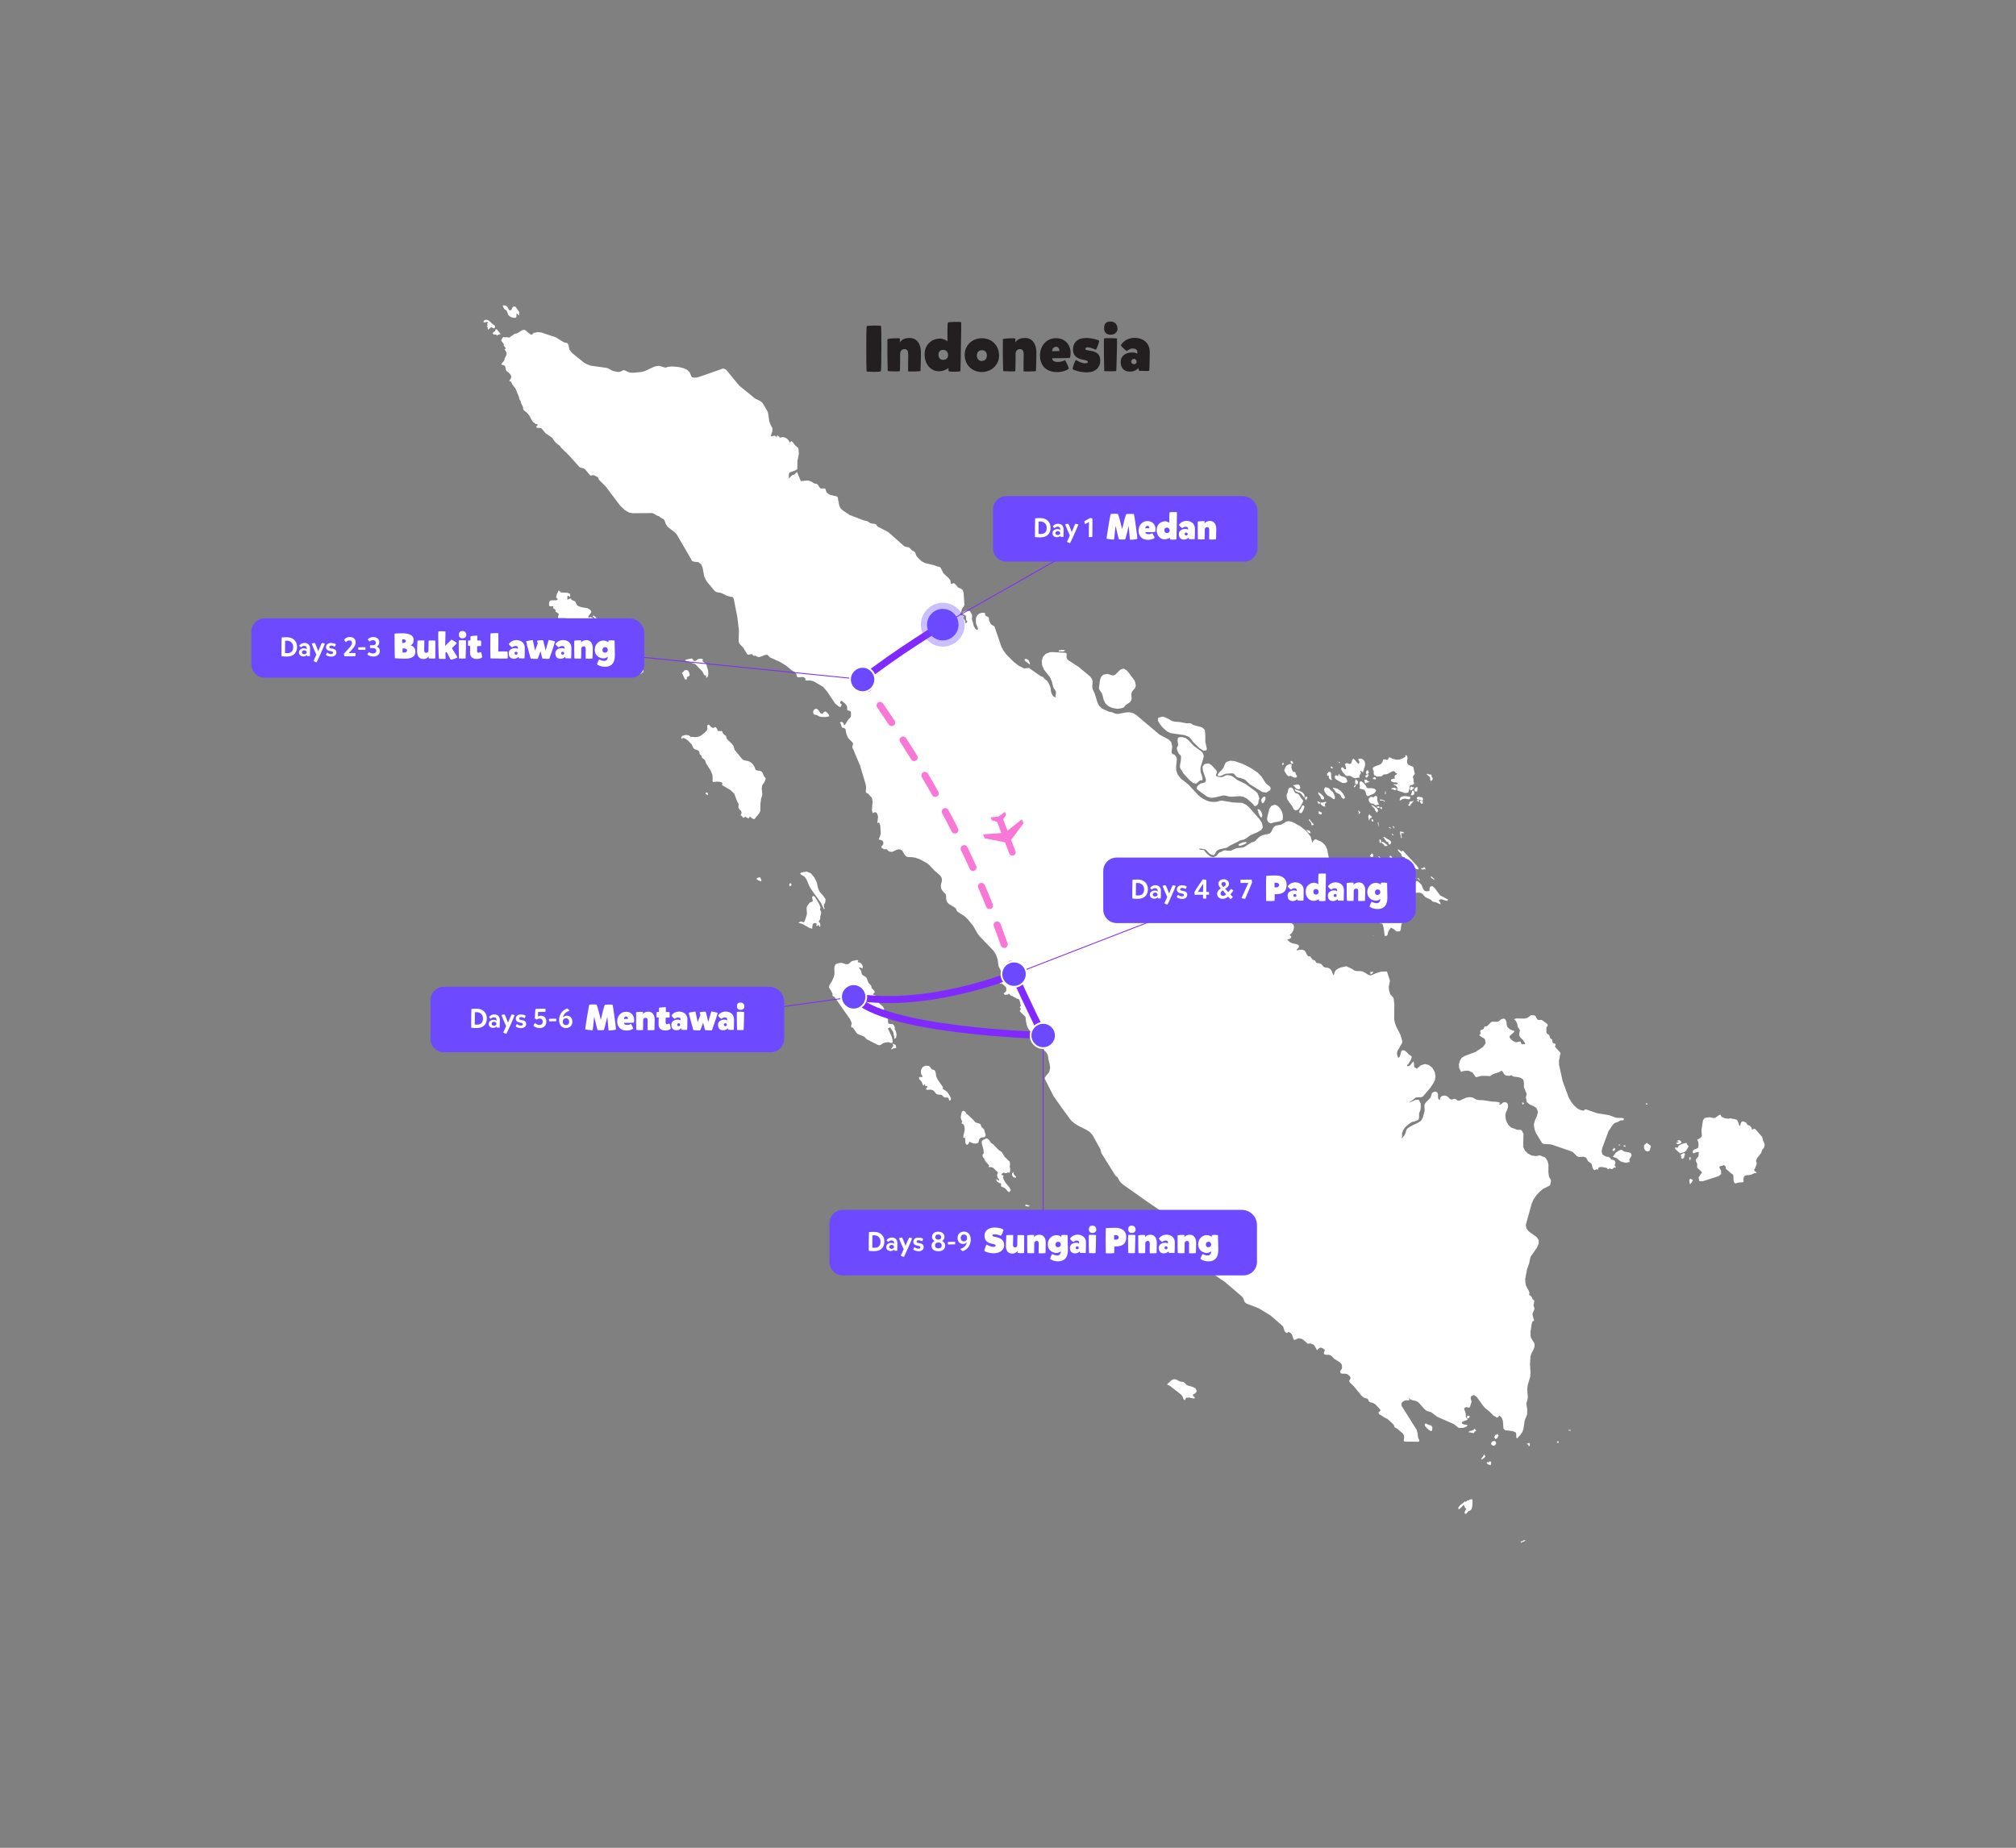 <?xml version="1.0" encoding="utf-8"?>
<svg xmlns="http://www.w3.org/2000/svg" id="text" viewBox="0 0 1144.53 1049.21">
  <rect x="0" y="0" width="1144.53" height="1049.21" fill="#808080" stroke="none"/>
  <defs>
    <style>
      .cls-1 {
        stroke-dasharray: 11.8 11.8;
      }

      .cls-1, .cls-2, .cls-3, .cls-4, .cls-5, .cls-6 {
        stroke-miterlimit: 10;
      }

      .cls-1, .cls-2, .cls-5, .cls-6 {
        fill: none;
      }

      .cls-1, .cls-2, .cls-6 {
        stroke-linecap: round;
        stroke-width: 4px;
      }

      .cls-1, .cls-6 {
        stroke: #f978d5;
      }

      .cls-2, .cls-5 {
        stroke: #802aff;
      }

      .cls-7 {
        fill: #231f20;
      }

      .cls-8 {
        fill: #f978d5;
      }

      .cls-3 {
        stroke: #fff;
      }

      .cls-3, .cls-4 {
        fill: #6c49ff;
      }

      .cls-9 {
        fill: #fff;
      }

      .cls-10 {
        fill: #6d4aff;
      }

      .cls-4 {
        stroke: rgba(108, 73, 255, .35);
        stroke-width: 7px;
      }

      .cls-5 {
        stroke-width: .5px;
      }
    </style>
  </defs>
  <path class="cls-9" d="M779.72,466.57l-.03-.31-.12-.28-.2-.75-.54-.15-.13.39-.07.15.04.48.22.28h.27l.21-.07.27.3.08-.05ZM744.23,467.04l.58,1.79.38-.37.55-.02.13-.55-.43-.23-.62-.66-.22-.42-.53-.48-.37-.57-.1-.41-.53.19.04.42,1.12,1.3ZM782.4,466.89l-.21.09-.05.21-.05.11.2.37.11.56.51,1.41v-.35s-.17-.62-.17-.62l-.03-.48.03-.21-.14-.24-.04-.18.08-.46-.25-.21ZM791.69,470.27l-.2-.55-.34-.57-.31-.05-.27.29.3.26.88.86-.07-.24ZM788.5,469.69l-.03.3.37.18.31.05.33.2h.45l-.76-.62-.66-.11ZM741.64,471.16l.37.62.62.85,1.44.66-.1-.79-.67-.91-1.66-.44ZM797.14,473.03l-.17-.18-.18-.35-.33-.15-.8-.03-.45-.18-.45.07.13.42.02.76.06.57.2.34.14.4v.77l.34.47h.12s0-.05,0-.05l.09-.23-.08-.48-.1-.32-.14-.61.07-.5-.07-.77.92.14.68-.07ZM790.22,473.59l.21.5.85.24-.76-.98-.3.23ZM782.78,487.93l.16.26.26.31.37-.22.57.55.24.62.23.07.15.13.07.07.16-1.13-.78-1.12-1.04-.98-.37-.28-.32.05.43.58.05.34-.14.29-.04.45ZM793.26,487.7l.08.37.46.4.37.08.21.53.38.28.38-.4-.17-.34-.15-.32-.09-.19-.48-.37-.35-.23-.61-.22-.02.41ZM807.49,493.02l-.49-.22-.15.15.05.41.19.27.87.06.64-.19.67.3-.15-.84-.18-.3-.3-.32-.13-.16-.15-.25.03.8-.9.3ZM812.33,497.55v.59l.57.58.73.4.61.37.31.41-.29-.74-.1-.32-.21-.08-.43-.2-.1-.25-.53-.47-.57-.3ZM804.72,498.84l.85.62.71.74-.54-1.14-.78-.68-.24.46ZM817.44,502.93l-.05-.05-.04.07.09.03v-.05ZM778.82,513.89l-.05.41.39.43.17.22.18-.24.11-.63-.09-.38-.2-.3-.52.5ZM774.82,513.98l-.46.35.08.34.28.54.46.06.27-.33.25-.15.4-.2-.87-.79-.41.18ZM768.7,523.82l.05-.22h-.23s.19.22.19.22ZM779.54,531.18l-.1.23.54.23-.44-.46ZM778.04,553.14l1.14-.43.52-.96-1.75.13.13.3-.1.33.06.63ZM751.25,434.74l.02.03.07-.03-.02-.1-.02.02v-.05s-.11.05-.11.05l.06.08h.01ZM788.82,542.35l-.11.05.06.09v-.02s.03.04.03.04l.07-.04-.02-.08h-.02v-.04ZM363.39,378.14l1.05-.94-.75-.2-.27-.5-1.49-.39.29,1.19,1.16.85ZM401.54,449.98l-.94.16.02.63,1.25.76.08-.63-.09-.25-.32-.67ZM448.31,501.69l-.29.71.37.95,1.03-.81-.55-1.15-.56.3ZM584.4,684.51l-.33.06-.58-.4-.94-.15-.45.13-.02.4.14.21.31.02.31.15.89.15.81-.25-.03-.15-.11-.17ZM603.92,713.43l-.35.67.38.32.8-.65.14-.33-.51-.55-.47.53ZM602.25,369.87l.98.1.95-.25.48-.52-.5-.11-1.25-.07-.88.16-.97.12.17.7,1.01-.14ZM864.04,626.07l.2.24.07.62.15.35h.05l.18-.3.47-.28-.03-.37-.66-.35-.42.09ZM935.1,627.21l.18-.17-.13-.4-.15-.18-.26-.08-.32.08.05.51.63.23ZM919.59,649.87l-.6.02.03.47.94-.18-.38-.3ZM922.72,651.16l.1-.69-.85-.21-.32.57,1.06.33ZM916.39,653.45l.43-.56.17-.49-.08-.31-.37-.1-.03-.26-.3.05v.43l-.66.35-.05.81.68.24.22-.15ZM959.5,659l.13-.43.16-.65.04-.23-.02-.26.12-.21-.37-.21-.61.34.15.74.4.89ZM834.34,804.33l.13-.14-.3-.2-.25-.13-.41.03-.11-.12-.48.26-.1.51-.03.31v.24l.29.09.31.26.35-.12.26-.23.18-.29.16-.46ZM890.34,811.99l.15.24,1.1.14.2-.11v-.25s-.23-.12-.23-.12l-1.21.1ZM883.84,818.67l.5.67.5-.25.14-.11-.12-.45-.39-.16-.62.29ZM866.8,819.82l.23.19.04.09h.26l.53.6.07.67.18-.28.37-.13.05-.75-.18-.88-1.16.16-.38.33ZM842.71,825.68l-.23.4-.63,1.01-.6.83-.45.53.32.34.44-.37.46-.2.96-.8.18-.25.15-.43-.52-.4-.18.12.32-.45-.22-.34ZM846.24,829.85l-.31.1-.39-.18-.16.25-.53.4-.57-.28-.18.34v.39s.44.48.44.48l.63.27,1.13.29.14-.65.16-.81-.16-.51-.2-.1ZM864.89,874.69l-.39.31-.66.18-.63.19.34.49.51-.13.43-.22.43-.16.53-.19.63-.54-.35-.13-.83.2ZM734.19,433.6l-.1-.73-.37-.43-.43-.51-.76.61.78,1.11.88-.05ZM759.6,432.38l-.27-.12.06.37.22-.24ZM760.71,433.2l-.14-.76-.1.27h-.28l-.23.41.54.15.21-.07ZM728.47,434.5l.27-.88v-.37l-.18-.15-.24-.13-.19.25.03.13-.14.35.05.34-.17.35.57.1ZM756.35,436.39l.35-.43-.22-.32h-.19l-.15-.2-.4-.4-.29.73.37.44.53.17ZM775.72,439.45l.34.33.32-.34.41-.35.26-.27.08-.46-.49-.72.17-.3-.46.07-.68.3v.31s-.19.65-.19.65l.25.78ZM775.77,441.39l.17.15.57-.46v-.3s.38-.41.38-.41l.1-.23-.17-.45-.28-.21-.24.38-.16.2-.62.06-.3.29v.83l.3.25.25-.08ZM779.59,441.59l-.11.27-.07.39.36.02.3.25.34-.1.55.1.21-.29.04-.38-.29-.39-.42-.19-.89.31ZM776.05,442.67l-.49.1-.67-.1-.32-.12.14.31-.07.2.19.33-.18.15.02.31.14.2v.18l.23.43.35.09.18-.05.21-.21.42-.2.22-.02h.26l.22-.05.18-.11.3.03.19-.15-.19-.17-1.33-.6.02-.55ZM769.23,446.83l.17-.13.13-.38.13-.3.16-.51-.15-.07-.23.04-.28.25-.14.53-.3.14-.09.16.09.39-.02.1h.05l.46-.2ZM792.31,447.57l-.19-.15-.48-.18-.38.07-.59.1-.56.21-.25.37.27.28.51-.15.23.1.66.3.5.29.21-.25.22-.26.51-.03.28-.22-.93-.47ZM786.65,449.26h-.24l-.02.5-.12,1.37.36-.18.11-.67-.06-.44-.03-.58ZM741.78,453.61l.19-.22.26-.18-.21-.65-.28-.31-.41.02-.26.18-.08.33-.1.78.72.86.17-.81ZM785.1,454.25l-.51-.18-.59-.11-.77.1.21.37.51.15.53-.11.94.27.68.54.23-.35-.74-.51-.48-.15ZM799.7,456.86l-.32.13.17.3.39.18h.11l.19.05.17.04.14.05.04-.11.07-.1.14-.38.15-.4.26-.19.11-.17.18-.18.05-.15.2-.16.17-.24.46-.56.1-.41-.33.11-.43.34-.31.07-.31-.09h-.07l-.24.13-.26.1-.26.28-.2.3.08.31-.15.5-.33.27ZM748.28,456.02l.23.17.4.46.06-.07.23-.21-.07-.23.44-.24-.45-.55-1.03-.38-.3.07.55.73-.05.24ZM782.96,457.74l-.3-.02-.52.22-.37-.1-.11.2.23.53.58.2.42-.14.16.1.22-.14-.02-.2-.18-.07-.06-.08.04-.27-.09-.25ZM784.23,458.11l-.32.05-.11.27-.15.11-.03.22.03.2.03.3.35.1-.03-.18.33.11.29.11.1-.12-.21-.47v-.36l-.29-.33ZM771.39,462.49l.31-.65.39-.21.19-.18.07-.22-.27-.2-.33-.33-.2-.38-.26-.08-.26.3.21.18.15.59-.07.83.08.34ZM750.47,461.51l-.26-.21-.5-.21-.53-.31-.34-.03-.21-.12-.06.28.09.21-.05.46.02.45.26.17.31-.07.15.22.21.05.65.1v-.17s.09-.35.09-.35l.17-.46ZM952.94,649.7l1.06-.48.38-.19.24-.46-.11-.28-.28-.23-.58-.69-.44.18-.37-.17-.4.27-.32.15-.15.26.25.04h.18l.19-.04.38.14-.02.4-.56.11-.27-.03-.22.03-.23.5.5.34.74.13ZM956.2,656.83l.02-.22v-.38l.09-.21.13-.09.2-.26-.38-1.02-.38.16-.41.13-.35.16-.49.23-.3.48-.1.18-.07.47.29.07.22-.19.09.08-.33.56-.05.44.05.11.12.09.09.09.2-.11-.08.22.08.2h.09s.3-.02.3-.02l.28-.17.32-.2-.08-.31.23.05.17-.13-.08-.16.05-.1.1-.15ZM851.02,815.1l-.45-.09-.35-.33.29-.27-.44-.28-.27.2-.26.51-.35-.18-.45.11-.1.13.18.38-.63.67.5.49.16.71,1.05-.47.26-.09.1-.41.11-.27-.02-.27.3-.27.34-.31ZM581.97,375.27l2.74,2.09v-.71s-.64-1.57-.64-1.57l-.26-.3-.9-.57-.7-.12-.53.27.04.5.24.41ZM753.56,440.56l.31-.24.29-.11.18.31.09.98.17.5.39.44.48.22.26.19.18.24.18-.3-.05-.37-.15-.38-.25-1.81.06-.29v-.66s-.21-.78-.21-.78l-.22-.16-.22.13-.53-.26h-.26s-.04.33-.04.33l-.79.76.08.43-.14.58.18.24ZM770.7,445.24l.33-1.08-.1-.58-.42-.36-.55-.43-.09-.2-.17-.12-.27.44-.18,1.83.15.18h.24l.16.08.32.48.59-.23ZM801.98,446.93l-.31.03-.38-.39-.18.06-.22.16-.28.48-.13.66v.47s.13.18.13.18l.29.26.57-.2,1.14-1.01.24-.4-.38-.24-.49-.06ZM802.99,448.75l.15.39.21.16.32.17h.25l.18-.09h.28l.23-.09.08-1.59.15-.35-.06-.22-.39-.2-.57.15-.46.46-.28.58-.08.63ZM804.34,453.19l.14.42.63.3.81.2,1.36.5.46-.09.17-.37-.08-.64-.27-.63-.67-.27-1.78-.19-.58.26-.19.51ZM805.64,454.9l-.12-.54-.61-.39-.41.25.29.75.54.3.32-.37ZM752.38,456.24l.31-.25.21-.34.03-.33-.31-.03-.42.08-1.27.33-.62.03-.47-.1-.13.2v.5s.28.5.28.5l1.21,1.03h.67l.47.19.14-.18-.39-.87.02-.42.28-.33ZM776.78,463.52l.3,1.87.08.22.24.3.07-.2.06-.58.28-.48.37-.2.43-.08.28-.33-.33-.61-.82-.53-.11-.29-.02-.26-.16-.13-.15.15-.17.5-.25.38-.09.28ZM783.13,476.73l-.04.3.2,1.34.18.23.22.17.32-.46.12-.83-.23-.55-.17-.18-.31-.1-.28.09ZM785.36,479.33l.7.95.35.18,1.25-.2.09-.15-.16-.28-.57-.57-1.56-1.11-1-.15-.1.43.17.29.22.23.31.13.29.25ZM779.36,484.85l-.43-.27-.36.24-.95,1.26,1.12.59.67-.13.22-.83-.28-.86ZM431.41,498.14l-.42.02-1.29.46-.39.48.49.14.52.58.51.13.69.37.63.03.11-.49-.56-1.48-.28-.24ZM776.29,515.47l-.04.38.24.5.28.18.83.09.86.09.52-.07.23-.3-.02-.5-.35-.28-.58.04-.52.17-.1-.06-.19-.2-.5-.2h-.39l-.27.17ZM778.71,518.5l.35-1.23-.15-.33-.49.3h-.26l-.43-.4h-.35l-.36.11-.1.31.38,1.01.47.43.66.07.27-.29ZM777.62,552.29l.21.18-.1-.5-.1.32ZM508.61,594.41l.06-.28-.1-.5-.08-.16-.77-.55-.89-.28-.14.07.37.58-.02.81-1.12,1.47v.22l.53-.05.85-.52,1.22-.02.19-.25.14-.33-.05-.11-.19-.1ZM960.36,669.6l-.65-.21-.5.16-.1,1.05.17,1.36.24.48.24-.23.15-.22.07-.19.41-.38.29-.51.02-.28.19-.19.1-.14.02-.22-.17-.27-.48-.22ZM834.01,813.36l.46-.09,1.89.49.42-.16.49-.76.6-.25.2-.22-.14-.3-.3-.43-.26-.12-.38-.39-.26.57-.4.49-.39-.18-.57.43-.33.07-.22-.15-.78.5-.23.25.08.2.12.05ZM847.39,820.76l.78.14.63-.38.49-.61.14-.48-.14-.25-.05-.31-.23-.43-.66-.24-.61.04-.5.31-.44.42-.19.29-.07.2.07.49.21.43.58.37ZM788.62,511.62l.31.79.64.37,1.53.09.55-.09.73-.35.52-.11.42.04.33-.1.25-.56v-.47l-.18-.48-.33-.38-.43-.15-3.21.37-.9.28-.22.76ZM797.59,452.03l-1.22.12-1.03.41-.64.8-.03,1.26,1.63-.88.71-.22h.99s1.64.33,1.64.33l.63-.06.38-.61.06-.57-.87-.36-2.25-.22ZM749.97,453.34l.33.45.68.18.63-.21.14-.73-.51-.99-.84-.87-1.92-1.4-.07.88,1.23,1.74.34.96ZM738.68,461.71l.49-.38.46-.75.63-1.46.19-.6.03-.61-.25-.47-.61-.19-.37.34-.75,1.54-.37.35-.29.42-.25.86.15.8.93.15ZM734.37,446.23l.62.43.36.37.27.51.64.39.74.21h.59l.57-.5v-.81s-.37-.83-.37-.83l-.58-.55-.48-.09-2.54.5.18.37ZM715.95,460.81l-.45-.69-.56-.51-.67-.12-.35.18.03.27.19.33.14.33.13.7.66,1.7.37.59.38.45.31.13.24-.24.2-.7.02-.43-.06-.47-.26-.86-.31-.67ZM716.96,456.14l.66-.72.64-1.21.27-1.21-.46-.71h-.33l-.35.16-.31.22-.54.56-.25.38-.17.43-.07.43.07.4.2.62.31.53.33.12ZM705.57,478.3l-1.64.65-.85.66.43.7,1.56-.32,1.75-.77,1.08-.67-.73-.51-1.62.28ZM282.24,187.2l-.73-.4-.32.98-.32.34-.65.45-.49.54.14.54.59.28.63.03.62.1.61.52.39-.42.44-.24.51-.11.57.04-.74-1.1-1.24-1.55ZM281,185.92l.06-.61-.35-.58-.64-.51.37.36-1.09-.85-1.16-1.14-1.25-.9-1.33-.13-.56.31-.49.53-.12.46.58.22.51-.08.42-.14.47-.03.65.25v.41l-.65.33.11.3.34.3v.35l-.34.37-.17.26.14.18.57.15-.2.48v.32s.2.7.2.7l1.86-1.5,1.5.78.55-.6ZM286.43,175.58l1.16.78.4.86.34.99.38.76.76.7.87.48.97.27,1,.09.66-.24.26-.63v-1.77s.74.5.74.5l.2.27.19.34h.38v-1.88l-1.74-2.47-.52-.53-.92-.08-.55.56-.42.85-.55.75-.72.06-.62-.69-.73-1.44-.63-.46-.63-.23-1.18-.05-.06.41.38.91.6.91ZM364.56,380l-.76-.3-.91-.13-.5.15-.27.41-.19.7-.02,1.43.73.53,1.13-.22,1.2-.72.35-.77-.2-.63-.57-.45ZM388.36,380.88l-.28.46-.66.6-.34-.07,1.82,3.88.71.07.49-.38-.22-.71.15-.23,1.2-.7.35-.33-.16-.88-.3-.98-.5-.82-.75-.34-1.08.11-.43.31ZM398.69,374.15l-.9-.17-.98.08-.77.38-.64.51-.71.37-.9-.09-.48-.92-.24-.25-.36-.13h-.26l-2.31.42-.85.28-.36.42,5.74,2.02,1.06.94.38.6,2.43,2.4.53.85.46.98.55.67.86-.04-.08.43.08,1.01.42-.26.31-.32.24-.39.16-.46.03-1.38-.1-1.23-.26-1.13-.41-1.15-.27-1.19-.22-.5-.76-.36-1.34-1.3.42-.66-.44-.43ZM470.41,405.57l-1.07-1.16-.87-.48-.8.46-.51.64-.55.33-.93-.52-.88-1.39-.61-.71-.79-.32-.93.29-.59.66-.25.85.07.81.46.63.65.2.71.12,1.79.91,1.72.24,1.7-.02,1.15-.18.99-.28-.47-1.08ZM575.43,666.39v-1.01s-.85.87-.85.87l.04,1.2.72.99,1.21.29.4-.38-1.14-1.25-.4-.71ZM812.28,809.33l-.31-.11-1.05-.2-1.18-.67-.56-.05-.33.6.08.51.29.53.72.89,1.64,1.36,1,.43.45-.49.18-1.54-.2-.58-.73-.68ZM834.58,857.7l.88-.85.43-1.96.1-2.16-.08-1.38-.6-.03-.61.07-.47.18-.18.35-.24-.1-.54.13-.63.34-.46.55-.4-.39-2.76,2.15-1.11,1.38.13,1.01.66-.21,2.38-2.4.41,1.34.38.56.66.31-.48.72-.45,1.01-.13.9.52.39.64-.3,1.01-1.3.96-.3ZM921.46,653.45l-.77-.6-1.09.24-1.11.59-1.23.86-.23.2-.4.89-.23.19-.47.51-.17.54,1.94.65,2.22,1.81.94.4,2.49.58.25-.15,1.62-.43-.25-1.29,1.36-2.39-.36-1.16-1.06-.53-2.52-.43-.94-.48ZM933.49,652.34l.32.55.43.46.57.33.74.14.81-.33.4-.82.48-1.85-.5-.56-.21-.19-.42-.23-.88-.73-.25-.17-.47.12-.19.27-.1.25-.74.48-.18.81.06.89.13.58ZM951.74,653.07l2.09,1.79.3.06.29-.24,1.9-.52,1-.93.76-1.24.55-1.17-.4-.52-.33-.36-.26-.39-.12-.61-1.44.24-1.79.58-1.39.85-.29.98-.46-.02-.94.06-.45-.04.35.78.64.71ZM793.52,482.25l.18.63.27.41,1.45,1.52.14.3.13.7.24.34.35.3.33.15.37.06h.44s.15.18.15.18l.08.84.15.34.57.64.9,1.26.61.53.73-.77.35.2.41,1.31.34.43,1.14,1.01,1.27.83,1.04.18.28-.58-1.05-1.51-7.71-8.32-.26-.17-.25-.05-.18.1-.17.2-.11.2.04.18-1.05-.93-.54-.3-.66-.23ZM790.13,486.54l-.4-.5-.4-.17-.33.28-.05.51.1.57.81,2.11.29.33-.69-.3-.24-.17-.23-.23h-.34l.55,1.48,2.6,2.42.97,1.29h.37l-.02-.66-.16-.51-.58-1.01.54-.02.35-.08.61-.32-.39-.61-2.75-3.44-.62-.96ZM786.29,475.39l-.36-.13-.19.03-.37.23-.11.05.41.3,1.46,1.92.37.24.37.05.28.15.19.85.22.33.31.15.34-.11.48-.65.07-.63-.3-.59-.57-.55-1.61-.85-.99-.78ZM782,454.8l-.13-.93-.02-1.3-.25-.46-.5-.15-.52.06-.24.18-.27.45h-.61l-.98-.27-1.1.61-.41.85.19,1.02.76,1.07.48.26,1.19.15,1.06.75.51.13.54-.05.53-.27h.75l-.65-1.21-.33-.91ZM780.92,460.46l.34.56.59.37.57-1.34-.94-1.33-1.59-1.09-1.4-.7.34.67,1.52,1.57.57,1.3ZM776.1,447.38l-.33-.45-.18-.55-.3-.48-1.64-1.72-.83-.55-.73.18-.29.88.3,2.08-.39.79.82.38,1.49.32.72.45.47.68.29,1.51.34.74.49.37.62-.05,2.83-1.26.59-.42.39-.53.49-.88-.46-.7-.9-.44-.84-.17h-2.26l-.68-.19ZM811.9,441.43v.89s.13.63.13.63l.25.53.38-.2.3-.24.25-.3.16-.36-.03-.45-.13-.39-.24-.37-.37-.32.24-.79-.72-.28-1.04-.12-.69-.33-.41.41,1.67,1.38.23.32ZM758.25,442.27l.55.5,3,1.66.57.16.6.05.74-.1.7-.23.42-.4.04-.69-.33-.8-.52-.72-.55-.44-1.81-.55-.89-.44-.7-.94-.35,1.07v.44s-.95-.58-.95-.58l-.65.08-.32.53.05.71.36.68ZM758.23,449.62l.32.38,1.95.95.41.43.9,1.61.55.43.63.13.45-.3.05-.84-.97-1.69-1.43-1.69-1.91-1.27-2.45-.52v.34l1.29,1.59.2.45ZM752.77,450.69l.97.96,2.05,1.13,1.08.83.31.18.31.02.29-.23.1-1.01-.46-1.52-.76-1.38-.83-.61-1.33-1.48-.54-.24-.96-.24-.38-.26-.95,1.11.24,1.39.87,1.36ZM734.98,447.94l.24,1.03.79.55,1.96.66.79.58,1.8,2.36.05-1.11-.06-.53-.25-.57-.33-.44-.39-.4-.45-.34-.48-.29-3.16-1.21-.52-.3ZM731.49,440.8l1.24-.29,1.49.8.88.26.74-.07.29-.19.14-.29v-.33s-.09-.35-.09-.35l-.13-.23-.36-.39-.13-.21-.04-.29.02-.25v-.24l-.17-.25-.31-.14-.72-.08-.31-.2-.33-.52-.26-.64-.32-1.29.06-.65.17-.58-.08-.43-.73-.17-.57.11-1,.52-.32.11-.45.45-.58,1.01-.43,1.07-.04.63,1.42,2.29.92.81ZM806.35,454.65l-.23.65.59.83.43.35.53-.35.28-.8-.72-.63-.88-.05ZM802.87,450.83l.1-.5-.03-.26-.18-.65-.59-.64-.52.54-.2,1.04-.29.66-.26.32.27.23.68-.02.47-.18.27-.2.26-.34ZM354.79,364.03l-.8-1.25-1.14-2.85-1.09-1.11-.39.24-.36-.13-.78-.86.03,1.72-.09.86-.27.41-.83-.23-.4-.86-.22-1.03-.26-.7-1.27-1.67-.8-.77-.94-.31-.74-.18-1.8-.9-.64-.44-4.83-4.38-.78.08.17.45.76.51.19.35-.13.38-.31-.05-.5-.33-.47-.2-.47-.35-.62-.07-.86.62-.06-1.13,1.6-2.17-.24-1.01-1.07-.87-.9-.45-3.41-.58-1.37-.46-1.19-.73-.93-2.04-2.02-.91-.57-.87-1.87.78v-2.04s.41-.28.41-.28l1.09.82.08-1.77-1.52-.7-3.82-.17-.18-.28-.52-.55-.54-.29-.25.55-.13.42-.63,1.08-.07.53-.29.95-.02.58.19.12.38.22.27.33-.09.47-.63.32-2.94.02-.83.46-.37,1.03v1.14l.29.72.67.08.96-.1.67.06-.25.55-.02.55.75.44.7.55-.15.86,1.63,1.1.3.44-.37,1.19-.12.75.29.31h3.94l.66.48.17.48.03.47.26.43.49.27,1.06.3,1.09.79.48.03.41-.16.42-.1.15-.13.18-.27.21-.38.38.11.47.51.31.15,1.36-.05.52.05,1.22.43,1.27.67,9.53,7.13,2.49.66,1.14,1.71,1.21.58-.3.25-.53.62-.29.25.72.58.79.43.87.02,1.02-.66,2.29,1.27.53.05.53-.32,1.93-.59h-.4l1.24-.23v-.82s-.32-1.03-.32-1.03l.24-.93ZM465.29,506.31l-.94-2.25-.55-2.77-1.46-3.01-2.03-2.44-2.31-.97-2.13.35-1.12.32-.49.3.33.63.78.51.87.46.63.43,1.09,1.62,1.46,3.58.86,1.52,5.85,8.19,1.58,3.38h.41l-.06-.65-.29-.81-.07-.61.1-.48.46-.65.19-.55v.35l.26-2.19-1.51-2.12-1.92-2.16ZM465.47,516.52l.38-1.22-.76-1.95-2.31-3.85-.58-.63-.63-.15-.57.74.41,1.66-.04.57-.27.3-.39.15-.45.11-.4.18-.47.48-1.12,1.54-.27.58-.06,1.09.18,2.27-.11,1.1-1.2,3.5-.34.62-.37.07-.94-.37-.55-.07-.38.13-.59.46-.49.18,2.28.53,4.02,2.3,1.75.51-.08-.41.07-.95.21-.99.33-.63.88-.3.79.17.31.51-.48.72.47.23.33.02.31-.18.42-.42.11.28.13.17.09.22.05.43h.37l.22-.77-.1-.88-.34-.78-.53-.55.45-.66.37-.68.15-.68-.14-.72.38-.98.19-1.07-.11-1.05-.54-.88ZM537.91,620.22l-.48-.47-1.57-1.14-.39-.1-.18-.15-.07-.25.09-.65-.02-.25-2.97-4.27-.78-1.71-.35-2.2-.35-1.06-.63-.46-1.09-.29-.61-.66-.46-.74-.65-.54-2.05-.21-1.6.87-.9,1.68.02,2.16.74,1.12.11.51-.66.22-.76-.2-.42.15-.17.61.19.57,1.34,1.47.66,1.73.46.5.37-.72h.38l.08.57.14.34.21.09.32-.28.72.51-.27.49-.49.57.05.68.4.1,2.06-.1,1.28.31.85.75.65.87.77.68.65.2,1.36.05.64.16.58.4.42.48.45.4.63.18h1.38l.49.25.34,1.26.35.24.39-.13.25-.55v.4l.05-.97-.5-1.24-1.44-2.24ZM559.37,645.26l.19-.73-.19-.86-.29-.86-.16-.79-.3-.83-1.29-1.21-.29-.54-.33-1-.79-.49-1.91-.56-.55-.43-1.11-1.31-3-2.78-.58-.34-.45-.76-.58-.75-1.02-.34-.53.5-.41,1.16-.34,2.05.02.33.33,1.16.46.79v.46s-.46.64-.46.64l1.03.52.56.77.23,1.09.06,1.53-.71,3.16-.09,1.22.8-.1.3.91.06,2.04.42.79.75.33.51-.35.34-.71.28-.74.91.47,1.28.48,1.39.2,1.28-.42.35-.51.35-1.42.42-.65.73-.4,1.74-.31.59-.39ZM570.95,671.71l-.81-1.36-.72-1.63.05-.51.21-.48-.06-.34-.74-.15-.44-.2.31-.48,1.09-.85.54.32.57.12.58-.12.54-.32.96.23.45-1.01.02-1.46-.31-1.11.24-.83-.02-.74-.22-1.24-2.82-2.69-1.7-2.79-1.68-1.09-3.19-3.3-.29-.18-.25-.09-.27-.15-.35-.32-1.07-1.57-.35-.38-.47-.33-.73-.29-2.09.99-.55.65.03,1.33.99,3.74.14,1.29-.11.51-.51.67-.12.67.17.69.78.93.18.6.34.67,1.69,2.01.58.5-.35.87.61.22.99-.02.82.24,2.9,2.68-.1.55-.34.89.02.47.35,1.21.66.8.23.49-.31.23-.4-.06-.26-.15-.18-.25-.1-.31h-.38v.86s.37.51.37.51l1.17.86.3.09.36-.02.32.09.14.41-.06,1.06.06.24.41.28,1.18.49.63.37.55.53,1.05,1.21.68.49.96-1.05-.61-1.52-2.22-2.67ZM677.17,787.53l-3.38-1.02-.98-1.06-.69-.6-.78-.25-.98-.09-.74-.23-1.49-.81-1.59-.37-1.35.51-2.66,2.47,1.59.79,6.49,5.05.62.85.72,1.72.72.58.58-1.19.2-.27.37-.04.48.05h.44l.17-.21.42.18,2.55.54.63-.29-.43-.58-.7-.71-.2-.63,1.12-.64.75-.65.35-.79-.67-1.53-1.56-.8ZM752.13,510.74l-1.19-.63-2.31-.38-1.17-.42-.49-.78-.64-.35-2.97-.53-.9-.05-1.98,1.11-2.02,2.34-1.34,2.55.06,1.81,1.55-.3,3.11,1.16,1.16-.3.66-.28.68.22.63.39.46.21.75-.18,1.28-.76.44-.17.72-.18,1.51-.76.78-.18,2.02.13.39-.13.57-1.18-.59-1.27-1.18-1.1ZM791.16,527.45l1.61,1.41,1.9-.02.58-.93.26-2.67.41-1.05,2.12-1.52,1.03-.93.42-1.08-.36-.83-2.43-2.73-.39-.48-.57-.86-.34-.35-.37-.23-1.18-.48-.41-.25-1.09-.92-2.95,2.69-1.81,1.06-1.25-.77h-.38l-.25,1.1-.13,1.13h-.37l-.24-1.28.58-2.24-.34-.94h-.37l-.43,1.01-.71.73-1.52,1.22-.39.66-.75,1.81-.53.75.11.85,3.08,3.06.78-.09.53.69.56,1.98.57,4.49,1.07-.08.43-.37.57-2.15,1.44-2.11,1.47.71ZM807.96,504.72l-.96-2.35-1.68-1.69-.77-.46-.48.1-.42.35-.59.19-.28-.16-.37-.39-.3-.46v-.45l1.86-.42-.31-.61-3.02-2.7-1.77-.68-.89-.52-.39-.68-.04.41-.22.69-.08.38-1.15-1-.68,1.59-.41,4.44-.37,1.31-.89,1.21-2.11,1.77-.77.4-.25.3-.1.59.05.66.2.55.39.36.67.14,1.34.05.77.2.51.43.56.78.24.5.1.35.26.21.7.09.5-.18.69-.79.44-.26.49-.45.28-.16.84.35.33.02.58-.2,1.29-.91.81-.42.87-.24,2.28-.13,1.25.28.84.7.7.85.8.81,3,1.35,1.02,1.03.66.23,1,.15,2.93,1.31-.25-1.03-.57-.8-.18-.61,1-.51,1.18.17,1.37.53,1.14.21.5-.72-4.53-2.4-2.83-3.85-1.56-1.47-1.26.45-.35,1.2.03.81-.33.44-1.44.15-1.19-.39-.66-.96ZM779.94,438.01l-.07,1.1.24.99,1.4.74.58.09,1.85-.09.64-.16.73-.78.5-.17,1.2-.08.81-.23,2.39-1.3.48-.18.77-.06.28.17.55.77.29.17.67.21-.3.46-.63.4-.3.04-.3.85.02.44.27.57-1.92.46-.35.31-.02.66.44.43,1.12.4,1.4.09.64.15.2.52-.32.3-.6.09-1.33-.05v.42l1.1.31.8.82.3.99-.33.88,4.58,1.59,1.81-.3.71-2.6.03-.73.15-.53.39-.33.74-.1.71-.23.48-.51.15-.52-.2-.23-.17-.33-.05-1.59-.37-1.1.25-.66.87-1.18-.61-2.7-.09-.86-.42-.48-2.61-1.16-.61-1-.07-.94.3-2.01-.31-1.14-.61-.3-.43.28.22.61-1.86,1.02-1.64.59-1.76.07-2.22-.54-1.25-.69-.72-.1-.3.59-.26.71-.6.1-1.21-.29-.83.12-.22.31-.02.48-.23.58-.57.86-.31.31-.63.35-2.67.96-1.34.83.06.98.51,1.07ZM762.19,438.26l1.77,2.02.29.23.61.09,1.15-.12.45.03,1.95,1.11.96.28,1.23-.32.26-.03.63.09.24-.05.05-.2-.1-.64.05-.24.29-.51.16-.43.22-.33.45-.24-.33-.42-.15-.35v-.32l.1-.41.95.84.42.05,1.14-3.84.04-1.13-.33-1.11-.2-.32-.24-.31-.57-.5-.66-.33-.69-.11-.69.1-.65.31.44.6.27.68v.7s-.33.66-.33.66l-.81-.68-1.62-1.94-.57-.35-.64.5-.44,1.85-.83.62-.46-.05-1.13-.4-.62.04-.62.3-.07.24.18.34.26,1.14.22.55.06.47-.4.34-.59-.05-.78-.91-.53-.19-.64.52.23,1.02.63,1.11ZM739.83,455.03l-.17-.67-.27-.43-.71-.74-1.02-1.68-.59-.7-1.77-.59-.55-.81-.4-.98-.5-.85-.84-.48-.86.15-.68.73-.38,1.83-.51,1.18-.13.67.09,1.14.29,1.13,2.09,3,.53.51.53,1.11.67,1.12,1.03.57,1.38-.6,1.15-1.47,1.62-3.14ZM719.39,464.23l-.03.96.24.91.7.85.95.54.7-.06.67-.3,4.67-.96.83-.61.23-1.42-.11-1.59-.24-1.11-.47-1.14-.65-1.06-.65-.79-.79-.76-.91-.54-1-.22-1.78.68-1.12,1.68-1.21,4.95ZM692.6,440.69l1.26-.45,1.2-.62,1.05-.31,3.39-.22.93.22.57.53.57.77.71.67.97.3.91.11,1.88.68.74.35,2.43,2.24.02.16,7.39,4.56,2.22.35,2.22-1.32.39-1.26-.63-.94-2.01-1.54-2.67-4.11-2.23-2.23-3.83-2.57-4.43-2.27-4.63-1.62-2.54-.25-2.18.73-.76.91-.91,2.3-.79,1.08-1.83,1.87-.69,1.04.08.66,1.18.18ZM682.74,435.26l.11,2.13,1.76,5.14-.07,1.06-.61.75-2.42.58-1.14.79-.82,1.08-.15,1.16,2.81,2.24.51.29,2.69,1.94,2.28.6,2.18-.27,4.58-1.08,1.14.07,2.35.55,1.2.13,4.67-.37,2.33.43,1.94,1.1,2.88,2.59.95,1.18.17.13.24.25.55-.14.57-.26.32-.22.54-.84.3-2.02.47-1.04-.17-.03-.15-.38-.17-.68-.46-1.32-.21-.37-.81-.92-6.17-4.5-4.21-1.96-2.73-2.07-1.03-.52-1.14-.25-1.33-.08-.74.18-1.48.79-.78.18-1.02-.06-1.29-.24-.89-.53.18-.9.47-.9-.09-.73-.42-.61-2.82-3.08-1.59-.78-2.1.35-1.18,1.47ZM660.26,413.24l2.1,1.94,2.14,1.06,8.25,1.21,1.07.53.54.14.85.43,2.31,2.92,3.41,3.3,2.42,1.54,1.68-.35.1-.98-.85-3.73v-4.24l-.29-2.62-1.54-1.39-4.56-1.23-.55-.24-1.11-.67-.58-.19-.55-.05-1.66.05-3.3-.65-3.44-.3-1.25-.3-.88-.45-.88-.62-2.63-1.22-1.02-.24-2.51.66-.19,1.61,1.22,2.08,1.68,2ZM669.96,434.28l-.09,1.34.35.95.66.85.87,1.62,3.64,3.97,1.95,1.57,1.66.39.43-.28,1.65-1.41.51-.24.54.04.43-.05.18-.5-.15-1.21-.96-3.08-.1-1.34.1-1.33,1.57-5.12.18-1.33-.33-1.24-.35-.52-.85-.88-4.15-2.98-2.95-3.21-1.7-1.26-2.09-.51-1.18.03-.75.23-.38.58-.11,1.15.34,2.26-.11.57-.52,1.03-.13.46.17.93.46,1.24.57,1.08,1.03.89.18.96-.13,1.99-.46,2.35ZM625.49,393.52l.45,1.24.56,2.47,1.07,2.15,1.68,1.57,2.17,1,2.56.48,1.11-.04,1.51-.24,1.33-.42.57-.61.36-.63,2.66-1.81.76-1.14.18-1.03-.2-2.45.39-1.34,1.74-2.06.44-1.22-.3-2.01-.67-1.43-2-2.55-.77-1.13-1.4-1.64-1.77-1.08-1.87.63-2.67,2.68-.86.53-1.09.08-1.92-.67-.96-.18-2.05.39-1.26,1.12-.68,1.66-.65,4.53.18,1.16,1.37,1.97ZM507.86,584.4l.19-.81-.31-.98-.56-.83-.6-.35-.96.03-.78-.06-.53-.37-.19-.91v-1.49l-.15-.63-.35-.25-.49-.13-.5-.31-1.81-1.91-.84-1.16-.34-1.05h.34l1.38,1.21.51.26-.04-2.28-1.12-1.36-1.5-1.21-1.11-1.85-.49-1.96-.53-.72-1.01-.3-.33-.28.24-.62.42-.52.25-.02-.11-.54-.17-.38-.96-1.13-.36-.18-.23-.27-.08-.7-.13-.54-.32-.46-.86-.83-.5-.76-.68-1.82-.5-.95-.66-.55-.87-.46-.75-.57-.33-.86-.17-1.05-.4-.68-.49-.62-.43-.85h.59l.48.1.42.23.38.39.36-1.05-.46-1.34-1.07-1.08-1.44-.25.36-1.09-.83-.13-2.34.49-.69.27-1.34,1.23-.79.37h-1.07l-1.71-.6-.78-.15-1.07.06-1.05.22-.9.35-.56.49-.37,1.01-.1,1.23.09,2.44-.13,1.24-.34,1.19-1.03,2.22-1.43,2.29-.22,1.18.72,1.19.37.48.94,1.92.04.25-.09.61.05.25.25.25.87.49,8.78,12.53,1.02,2.25-.41,2.04.2.26.65.29.27.18,2.28,3.16.76.46,3.37,1.38,1.4,1.46,6.29,3.23.98.16.86-.34.76-.55.89-.42.98-.25,1.42-.17,1.25.35.72.1.6-.38v-.86s-.52-2.2-.52-2.2l-1.91-4.17-.58-.58.48-.13.29-.11.69-.5,1.51,2.19.39.83.71,3.71.95-1.05.14-1.77-.41-1.77-.67-1.03ZM433.8,440.81l-.96-2.17-.78-.76-.96-.24-1.1-.13-.9-.28-.38-.66-.17-.76-.4-.74-.92-1.28-.54-.56-.87-.62-1.06-.48-2.44-.48-1.05-.73-4.21-5.15-.66-2.26-.68-.96-2.86-2.75-.35-.52-.3-1.25-.21-.3-.41-.18-1.3-1.32-.09-.22-.2-.71-.08-.19-.26-.03-.62.08-.57-.11-.69.05-.32-.15-.15-.26-.05-.58-.76-1.07-.4-.23-.52.27-.86.29-.94-.52-1.36-1.47-.79.43-.19.53.16,1.51-.22.75-.54.68-2.39,2.05-1.07.67-1.2.39-1.64.15-1.34-.14-.64.02-.27.28-.24-.39-.54-.42-.62-.34-.49-.18-1.31-.03-1.45.38-.91.76.27,1.11.74-.58v-.11l1.37.53,1.17.83,2.18,2.17.42.58.54,1.32.31.53.59.51.57.21.57.15.54.25.41.27.36.28.25.43.1.66.18.65.8.69.39,1.23.5.49.61.4.51.47.22.43.52,1.42,2.73,4.41.87,2.22.14,2.32-.07,1.31.37.39,2.18-.23,1.22.07,1.2.25.68.57-.3,1.03,4.82,2.88,2.16,2.05.9,2.33.16.62.79,1.81.38.55.25.58-.1,1.54.05.67.59.87.81.86.39,1.03-.66,1.38.29.15.35.25.32.29.43.73.63-.09.54-.35.07-.25,1.41.93.66.03.56-.96,1.42,1.09.49.27.55.1.42-.23,2.58-3.22.49-1.14.09-4.09.44-3.2.51-1.3.12-.76-.31-3.3.17-1.66.89-1.58v.38l.91-1.96.26-1.21-.58-.54-.35-.45ZM829.51,608.63l.76-.33.96-.23,1.87-.15.92.17,2.09.94.18.42,1.19,1.69.29.3.45.18,2.76-.73h3.55l1.06.13.49-.06,1.1-.81,1.16-.51,2.8-.91,1.27-.8.65.55.88,1.44.74.62.48.16,1.77.2.2-.05.59-.28.35-.03.23.11.55.46.28.13,3.22.45.92.33.88.46.54.48.3.66.19,1.6-.03,1.82.12.59.54,1.13.22.88.47.83.15.53-.02.61-.36,1.59.53,2.58,1.69,1.36,2.07.88,1.72,1.11.85,2.29-.63,2.35-1.11,2.39-.6,2.33.33,2.5.81,2.25,3.5,5.74.88.51,3.91.29,1.11.24,11.38,3.95,2.66,2.59,1.01.34,2.62-.08,1.08.28.58.58.66,1.24.45.61,1.19.8.58.5.25.57.2,1.25.51,1.22.83.59,1.12-.63.2.15.55.25.39-1.34,1.5-.31,3,.51.3.25.24.4.28.2.91-.51.37.09.35.2.38.11.68-.22.48-.44.4-.29.5.2.4-.36-.23-.29-.52-.85.37-.82.05-.99-.4-.85-.96-.35-.83-.16-.42-.37-.31-.47-.53-.49-.46-.22-.79-.04-.6-.1-1.97-1.16-.51-1.78.44-2.17,3.45-9.28,2.58-3.85.9-.81.93-.33.59-.15,1.81-1,.58-.1.48.05.43-.02.38-.31v-.75l-.98-.3-2.54-.03-1.13-.18-3.6-1.34-7.09-1.19-6.15-2.14-.65.13-.55.61-1.27-.16-1.38-.53-.93-.5-1.92-1.72-1.64-2.07-1.36-2.29-3.48-9.43-2.07-9.32-.02-2.39.68-3.53.25-.55-.25-.49-2.92-3.26.06-.45.21-.61.03-.53-.5-.23-.66-.14-.41-.37-.21-.53-.06-.65-.13-.52-.29-.3-.38-.23-.33-.3-.18-.39-.32-1-.25-.48-.35-.26-.5-.3-.45-.43-.2-.66v-2.24l.13-.63.57-.5.05-.54-.23-.57-.4-.43-2.58-1.84-.35-.17-1.18.05-.61-.05-.45-.2-.66-.9-.31-.78-.43-.56-1.04-.18h-.03l-1.02-.09-2.27,1.56-1.38.41-4.89-.06-1.33.42.63.46.51.65.4.76.31.76.11.48.12.87.18.5.96,1.52.17.15-.38,2.08.02,1.06.54.98,1.68,1.77.71,1.03.45,1.1-1.51.06-.4-.06-.3-.32-.38-.98-.25-.2-1.07.15-.73.25-.73.05-1.04-.45-.77-.51-1.03-.88-.73-.96.11-.81,2.18-1.94.63-.88-1.54-.43-1.45-.76-1.08-1.05-.43-1.3-.11-1.37-.43-1.36-.93-.8-1.54.35-.66.49-.4.43-.53.33-1.03.26-2.54-.08-.66.25-2.24,2.23-.33.18-.7-.06-.3.08-.3.33-.28.83-.2.32-.56.32-.62.18-.5.25-.2.57.29,1.06-.02.46-.45.18-.4.42,1.08.93,2.15,1.26.43,2.47-1.47,2.09-4.23,2.83-6.28,2.34-1.61,1.04-1,1.61-.57,2.09.14,2.22,1.06,1.92ZM964.14,648.48l.22,1.74-.33,1.49-1.06.63-.74.16-.7.46-.48.59-.11.65.33.62.53-.02,1.36-.6.98-.16.3.22-.13,1.97-.21.55-1.01,1.18-.3.67.03.69.24.52.26.49.22.56.02.6-.07.67.02.65.24.48,1.47,1.18.35.49.24.17.27.21.11.37-.1.23-1.54,2.22-.23.56.43,1.94,2.07.02,8.82-2.85,1.48-1.19-.03-2.04-.88-1.49v-.78l1.06-.33.78-.15.33-.26.3-.06.65.47.38.51.12.53-.05.36-.11.07,2.89,2.57,1.36.9.2,1.16.07,2.48.55,1.22.73.14.98-.34,1.31-.23,1.54-.06.54-.28v-1.95l.29-1.01.63-.56.99-.24,1.26-.05,1.11-.22,1.94-.85,1.26-.05-.31-.54-.94-.75-.2-.39.11-.52.25-.43.26-.33.11-.23.1-.47.46-1.06.15-.51-.02-.51-.3-.86-.04-.5.62-1.46,2.25-2.85.51-1.43.24-.49.48-.57.53-.74.28-1-.15-1.07-.83-1.89-.48-1.99-3.82-4.33-.81-.23-1.09.53-.22-.96-.52-.85-.76-.59-.94-.24-.22-.23-.56-.99-.33-.23-1.72-.75-.75.45-.37.67-.35,1.49h-.41l-1.01-2.79-.48-.59-.91-.33-2.85-.58-.91.28-1.99-.23-1.92-.8-.76-1.34-.88.37-1.6,1.19-.88.37h-.9l-1.57-.4h-.9s-2.26.45-2.26.45l-.88,1.27-.86,5.46.22,3.46-.31.54-.75.65-.87.57-.71.29.63,1.4ZM828.59,810.83l1.77-.07,1.11-.22,1.03-.47.73-.79-.73-.29-1.31-.19-1.11-.4-.18-.87,1.15-.63,1.44-.48.79-.48-.15-.27-.38-.33-.4-.45-.19-.6v-1.51l-.33-1.25-.51-1.11-.02-.89,1.21-.64.93.31.64.09.3-.23.13-.17.51-1.51-.05-.21.53-1.11-.56-2.1.21-1.08,1.59-.81,1.7,1.2,3.59,5,1.19,1.29,2.83,2.32,1.86,1.94.56.29.38.14.35.31.44.28.58.06.24-.18.54-.7.3-.28,1.27,1.24.66,1.8.31,4.24.85,1.05,4.33.51,1.76.71.34.89.03,2.11.53.51.21-.33,1.69-1.87,1-1.51.61-1.81.65-4.21.31-1.19.99-2.29.22-1.16-.04-2.25-.48-3.38.66-2.13.2-1.24-.35-4.68.33-2.52,1.38-4.48.15-2.4-.3-4.65.3-4.65.67-1.84.95-1.78.7-1.73-.07-1.8-1.98-3.38-.28-1.29.06-2.4.72-4.61.47-1.01.81-.41-.79-2.77-.15-.96.29-.91.53-1.06.36-1.04-.58-1.89.42-2.32-.27-.97-.24.15v.05s-.13.17-.13.17l-.87-1.84-.59-.69-.83-.45.24-1.24-.62-1.53-.89-1.56-.6-1.32-.25-1.49-.09-1.85,1.01-5.39,1.31-3.78.3-1.85.51-1.77,3.59-5.16.94-2.22v-1.92s-1.06-1.71-1.06-1.71l-4.53-3.23-1.37-1.72-.35-2.12,3.38-12.07,1.05-2.4,1.58-2.27,1.84-1.99,1.88-1.58,3.62-1.81.53-.61.07-.59.28-1.15.03-.67-.18-.57-.7-1.16-.25-.53-.31-2.26.04-4.44-.47-1.89-.94-1.61-.69-.73-.82-.29-.53-.11-.88-.49-.64-.13-.63.03-1.01.29-.58.08-2.37-.36-2.16-1.14-1.66-1.69-.98-2.01.17-7.52-.93-1.85-.54-.28-.6-.11-1.31.03-.58-.13-1.14-.53-1.56-.45-1.03-.77-.87-.98-.58-.86-.52-1.1-.36-1.13-.18-1.19-.07-1.28.22-1.24.98-2.26.31-1.17-.09-1.46-.52-.78-.83-.31-1.01-.05-.61.38-.83.7-.81.35-.58-.68h.2l.38.03.18-.03v-.37l-.94-.4-1.31-.23-2.42-.12-4.74-.75-2.7-.1-1.3-.23-2.09-1.16-1.23-.25-1.27.03-1.18.23-3.5,1.55-1.18.23-.3-.15-.78-.68-.57-.23h-.63s-1.18.33-1.18.33h-.49s-.87-.47-.87-.47l-.68-.76-.81-.68-1.18-.32-1.19.12-.93.43-.58.8-.09,1.29-.96-.79-.17-1.24.02-1.34-.43-1.08-.98-.43-1.11.2-.93.75-.75,2.33-.87,1.08-1.76,1.63-.68,1.05-.2.86.15,2.37-.14,1.14-.99,3.58-1.03,1.65-1.57,1.01-3.79,1.8-1.84,1.17-.82.75-.34.86-.26,1.14-.63,1.3-.84,1.16-.89.73.11-.57.13-.28.1.08-.07-2.15.7-1.87,1.13-1.57,1.82-1.6,1.64-1.18.61-.25.94-.15,1.1-.37.97-.48.58-.45.21-.89v-2.52l.75-1.82.18-1.38-.04-2.39-1.07-2.07-1.84.05-3.81,1.66.93-.79,1.86-1.25.78-.73.72-.31,2.32-.06.9-.17.75-.58,3.91-4.58,1.72-2.57.9-1.89.36-2.12-.46-2.49-1.31-2.29-1.96-1.62-2.3-.58-2.38.78-1.03.96-.25.15-.32.12-.17.24-.11.27-.15.11-.34-.07-.17-.13-.11-.12-.15-.06-.78-.42-.18-1-.04-1.23-.27-1.09-.67.63-1.2,1.57-.78.43-.95.06-.08-.37.39-.54.44-.45.62-.91.85-1.57.4-1.51-.73-.66-.97-.57-1.05-1.18-1.23-1.06-1.48-.19-.54.71-.76,2.8-.9.94-.56-1.4-.15-.72-.03-.84.31-1.18,1.27-2.09.29-.66.88-1.41.21-.61.02-.63-.23-1.09-.89-2.83-2.08-3.96-.9-2.29-.47-2.32.09-8.27-.37-3.43-.24-.62-1.63-1.79-.24-.5-.51-1.72-.2-2.15.7-3.43-1.56-4.75-.26-.5-3.16.1-3.11.92-.5.29-2.26.94-1.25-.27-3.42-1.99-1.06-.15-2.79-.08-.89-.32-1.01-.73-3.64-1.71-.73.26-2.3.48-1.21.48-1.21.78-.95,1.03-.56,2.22-.44-.57-.87-2.08-.61-.83-.76-.58-.98-.33-1.23-.12-.79-.26-1.23-1.4-.76-.58-2.11-.35-.31-.24-.23-.53-.34-.51-1.19-.44-.44-.43-.35-.49-.34-.37-.08-.14-.18-.44-.09-.13-.26-.03-.65.09-.24-.05-.66-.73-.82-1.67-.57-.78-1.09-.6-1.2-.02-2.42.42.34-.71.96-.89.18-.83-.29-.55-.69-.41-.79-.26-1.98-.35-1.32-.64-1.07-.85-.58-.85,1.29-.14.91-.68.16-.81-.87-.6v-.36l1.13-.88.82-1.48.42-1.61-.09-1.27-.44-.62-1.19-.98-.24-.46-.4-3.52.94,2.23.63,1.04.88.43,5.36-.98,1.71-.53,1.44-.78,1.03-1.05.35-1.06-.43-.67-2.08-1.34-1.2-.15-.57-.33-.48-.4-.47-.29-.53-.18-.59-.08-2.88.07-.64.13-.95.38-1.16-.22-1.84-.73v-.38l3.5-.57,1.49-.63.62-1.22.47-1.44,2.09-1.94.43-1.26-.74-1.01-1.63.37-1.9.9-1.52.5-.89.16-1.69.72-.94.19-.87-.05-1.63-.29h-.9l1.69-1.07,6.2-1.16,1.57-.78,1.29-1.04.89-1.28.33-1.58.29-.66.75-.22,1.99-.05.76-.15.96-.35.63-.52-.51-1.15.13-.56.22-.57.08-.46-.28-.38-.41-.03-.35-.1-.12-.59.22-.32.46-.25.5-.15.32-.04.47.35.61,1.07.44.43.5.2.39-.02.46-.11.7-.07.36-.23-.02-1.02.4-.23,4.68-.38,1.2.13.71-.04.57-.28.51-.86.15-.56-.31-.25-.43-.59-2.22-11.16-.9-2.06-.71-.87-1.05-.98-1.15-.8-1.39-.46-.49-.31-.58-.26-.61-.02-.5.32-.41.52-.61,1.06-1.03-3.56-2.54-3.17-3.3-2.6-3.26-1.84-1.72-.76-1.52-.33-1.44.25-1.53,1-1.52.8-3.1.55-1.21,1.06-1.11,2.32-.82,1-1.25.41-1.15.14-1.3.34-1.25.47-1,.55-2.74,2.63-.83.33-1.07.28-3.84,2.47-.92.35-3.7.43-3,1.34-1.2.11-2.51-.28-.98.35-.54.35-1.28.53-.63.41-.29.33-.49.77-.38.43-1.87.83-1.75-.58-1.53-1.27-1.21-1.26-.51-.72-.32-.29-.49-.13h-1.23l-.54-.15-.5-.39.37-.16,1.25.09,1.42.25.93.35,1.85,2,1.01.73,1.47.29.56-.29,1.1-1.95.44-.4.42-.26,1.01-.45,3.81-.82.92-.5.76-.59,6.31-3.15,2.06-.48,1.22-.71,2.2-1.63,4.16-1.81,2.05-1.19.96-1.44-.47-2.54-1.51-2.32-5.61-6.4-1.95-1.72-2.25-1.03-5.24-.24-6.25-1.06-1.05.13-1.73.53-1.17.11-2.36-.1-1.08-.24-1.24-.44-2.51-1.29-2.12-1.63-5.7-6.15-4.43-3.53-1.72-2.29-.78-2.27-.07-2.1.43-4.22-.2-.96-.55-.96-.78-.74-.9-.3-.52-.63v-1.38s.33-2.07.33-2.07l-.54-2.53-1.39-1.58-5.29-2.8-13.31-11.22-1.6-.95-2.06-.53-2.08.1-4.49.82-1.32-.07-2.07-.83-1.92-.41-3.69-1.68-1.63-1.47-1.08-2.01-1.43-4.72-1.35-3.07-.18-1.23.21-2.3-.07-1.14-.48-1.21-.95-1.21-6.46-5.35-6.27-4.06-.6-1.18.13-2.12-.46-.61-7.8-.44-1.2.07-2.45.95-1.57,1.69-.68,2.22.18,2.57,1.11,2.5,3.39,4.33,1.1,2.5.56,2.49.46,1.19.71,1,.61,1.2-.12,1.15-.22,1.06.3.9-1.32-.51-.95-1.21-.57-1.59-.18-1.74-.32-1.24-.75-1.67-.93-1.49-.81-.63-.48-.3-1.07-1.28-1.3-.48-6.73-4.67-2.66.3-3.1-1.53-2.95-2.29-4-4.04-1.59-2.14-1.29-2.31-3.71-10.85-.1-.48-.21-.35-.48-.13-1.42-1-.26-.36-.1-.32-.49-.89-.18-.45-.18-1.49-.17-.4-.33-.23-.96-.42-.41-.27-.2-.48-.06-.54-.1-.49-.39-.18-1.33.07-1.08.26-.85.47-.7.73-.55.99-.21.99v2.25l.22.85.88,1.99.06.76-.69.42-.89-.84-.75-1.34-.32-1.08-.1-.61-.62-1.83-.05-.72.09-1.49-.03-.75-1.22-2.07-1.99-.23-1.79.73-.65.82.35.32,1.74,1.01.13.4.05,1.81.18.42.34.33.17.38-.31.55-.47.31-.32-.05-.12-.37.16-.61-1.15-1.86v-.33l.21-.18.06-.25-.46-.55-.42-.2-.5-.11-.46-.18-.31-.44.04-.42.57-.86.14-.41.19-1,.45-.76.54-.7.39-.73.11-.74-.42-6.28-.59-1.86-1.22-.78-1.46-.67-1.07-1.35-1.15-.99-1.76.37-.29-1.94-1.03-1.37-2.86-2.64-1.7-3.25-.72-.47-.99-.15-1.87-.72-5.26-1.26-1.72-.91-1.65-1.46-1.2-1.35-.46-.73-.44-1.46-.59-.54-1.37-.81-1.13-1.19-.67-.48-2.03-.4-.86-.5-8.74-7.79-6.04-3.08-.44-.57-.38-.67-.91-.29-2.11-.3-.72-.38-.67-.51-.78-.43-1.7-.33-8.12-3.08-4.22-2.86-1.18-1.29-.59-1.64-.78-4.28-.59-.52-3.52-.79-.85-.39-.84-.55-.64-.7-.55-1.87-.75-.23-.97.09-1.01-.06-.57-.54-1.11-1.72-.8-.38-1.16-.23-1.96-1.18-1.16-.41-1.18-.05-3.14.38-.34-.47-1.99-4.82-.12.23-.22.09-.94.98-.14.25-1.09.28-.84.64-1.25,1.31-.05-1.84.11-.9.31-.63.57-.28,2.43-.83,1.25-.7.17-.46.07-4.43.81-3.94-.21-2.78-.18-.53-.38-.38-.77-.61-.74-.72-1.18-1.54-.73-.71-.22.22-.37.26-.17.27h-.34l-.53-1.13-.9-.95-1.18-.66-1.35-.25-.42.05-.65.27h-.24s-.37-.17-.37-.17l-.22-.23-.17-.33-.81-.44-.4.08-.32.78-.51-.71-.67-.07-1.62.37-.24-.4.24-.89.56-1.5.09-1.42-.09-.55-1.27-2.44-.47-1.52-.67-4.55-.37-1.01-2.58-4.46-.85-.88-1.08-.71-2.41-1.1-9.06-7.36-7.57-9.22-1.61-.53-14.02,4.91-1.13.21-1.37.09-1.05-.25-.54-.68-.82-2.06-1.52-1.51-2.23-.97-2.53-.58-3.47-.33-2.77.22-.86.37-.71.05-2.5-.79-1.11-.2-2.34.43-5.5,2.55-1.88.5-4.55.45-2.2-.17-1.11-.39-1.14-.6-1.1-.33-.98.39-1.05.56-1.25.07-2.43-.47-.98-.37-2.22-1.21-.73-.24-8.99-1.24-2.1-.77-1.81-.98-6.81-5.52-1.48-1.99-.5-2.34-.37-1.01-.83-.41-.93-.14-.88-.35-4.24-2.63-8.25-2.74-1.94-.23-2.32.5-.69.7-.55.34-.47-.11-.45-.4-.94-.61-1.51-1.42-.97-.29-1.05.29-2.39,1.54-.56.25-.75.09-.54.16-1.07.78-.58.33-.92.73-.46.23h-.56l-.51-.16-.55-.08-.63.24-.82-.33-.62.39-.86,1.46.35.7,1.19,1.54-.07.88.71.85.47.74-.74.51.97,1.43.21.73-.09.87-.37.9-.62,1.07-.1.8-.53,1.01-.93,1.03-.35.79,1.23.33.57.25.41.63.25.79.09.79.16.58.41.41.92.66,1.01,1.09.55,1.04-.12,1.21-1.06,1.53.94.33.48.7.39.9.64.93.79.91.55.88,1.7,4.2.33,1.38.76,1.34.31,1.25.7,1.38.3.83.07.55-.03.28.1.27.43.56.38.35,1.02.74.47.41,1.13,1.47,1.43,2.67.64.89,1.49,1.15.3.09.38-.04.33.08.15.4-.13.32-.53.5-.12.31.25.45.58.16,1.27-.03.96.37,2.19,2.65,3.8,2.63,1.81,2.59,2.64,2.08.39.72,4.89,4.8,5.83,6.49,1.14.45,1.04.18.85.5,2.67,3.15.62.6.27-.1.29-.18.64-.05.7.06.44.17.41.3.86.37.37.26.22.34.31.79.22.37,3.73,3.71,8.26,10.94,2.7,2.54,2.2,1.29,2.18.45,11-.1.95.3,1.65,1.05.52.22.63.18.5.22.21.33,1.32.79.38.15.58.37.46.88.63,1.74,1,1.57,4.27,3.27,1.03,1.26,8.09,13.88.29.73.61.48,1.31.28,1.85.15,1.66,1.28.79,1.97.85,4.63.7,1.73,1.02,1.65,3.99,4.79.94.83,1.06.33,1.23.13,1.13.36,2.77,1.36,2.3.66.86.11.54.42.34.94,1.93,9.8.94,7.7-.16,6.31.3,1.06.7.88,1.62,1.62,2.1,3.55.7.49.61-.06.97-.27h.48l.47.32.36.46.43.25.64-.28,1.17.7.87.22.79-.15,2.86-1.07,1.23-.1,1.51,1.49,5.81,2.63,3.45,2.12,3.12,2.57,1.87,1.21.67.78.27,1.35.45.56,1.07.05,1.26-.11.99.06.62.27.32.23.14.41v.78s.27.18.27.18l.62.05,1.2-.04,1.05.09,1.06.23.97.37,4.99,2.97,2.25,2.63,4.49,6.76,1.78,1.51,1.11.57.5-.42.07-.31.28-.55.02-.4h-.11s-.55-.39-.55-.39h-.11l-.1-.83.21-.32.66-.38,1.82,1.51.75.85.49,1.03.09.98-.05.69.24.42.98.13.72.37.25.84-.05,1.97-.22.58-1.12,1.13-.54.7-1.21,2.04-.72.71-.31-.69-.11-.42-.28-.41-.37-.33-.37-.11-.86.13-.1.3.59,1.02.3,1.19.24.5.38.19.51.1.55.25.45.3.19.28.12,1.05.28,1.26.72,2.05.57.82,2.26,2.29.26.58-.1.68-.23.66-.1.55.11.54.63,1.31,3.66,8.7,3.2,10.69.24,1.87-.19,2.12.23.85.9.35.47.37,1.96,2.27.31,2.02-.4,4.85.47,1.66,1.31-.58.95.48.57,1.1.19,1.28-.35,2.58.06.9.67-.51.63.79.27,1.35.27,3.94-.19,1.1-.98,2.51,1.13.29.93.4.55.71v1.21l-.29.58-.75.73-.08.58.24.27,1.1.7.35.15.74-.09.36-.09.28.14.51.58.44.38.58.28.62.18.59.07.9-.22,1.97-.98,1.08-.26,1.36.21.86.7,1.18,2.06.78.9.86.43,1.02.12h1.28s2.21.33,2.21.33l2.38.82,4.22,2.27,1.2.96,3.1,3.3,3.16,2.72.79,1.22.28,1.26-.16,1.11-.32,1.09-.17,1.16.06.95.19.74.34.7.54.78.57.6.61.52.49.64.2,1.05.02,1.44.22,1.14.55,1.03,1.08,1.03,2.47,1.37,1.18.95.5,1.26.6.62,3.88,2.55,1.84,1.72,3.05,3.76,2.37,4.23,1.41,1.81,7.76,8.06,1.45,2.31.88,2.72.5,3.71,1.46,2.91.62.6,1.2-.13.2.48.07.45-.07.45-.2.48-.55-.25-.6-.09-.61.09-.53.25.66,1.27.1.4-.1.41-.24.21-.25.13-.17.18-.16.7-.1.9.22.58.81-.31,2.32,2.03.33.76v1.21s-.09.31-.09.31l-.29.5-.91.81-.2.32.53.54.55.09,1.36-.24.17-.12.1-.21.15-.1.33.23.51.57.31.24,1.07.4,2.25,1.29,1.11.3.5.62.43,1.34.39,2.14-.12-.07-.25.25-.24.33-.13.21.15-.03.45.48.14-.03-.22.88-.19.31-.33.27.77.96,2.18,2.02.44.56.22,2.37.49,2.33.49,1.27.75,1.2,2.75,3.19,2.53,4.01.37,1.29.26.55.43.53,3.14,2.99.9,1.18.39,1.11.32,2.24.6,2.27.32,2.29-.48,2.34-1.8,2.14-.78,1.19.14.98.29.43,4.58,9.05,5.19,7.33,4.77,6.49,1.92,1.61,2.11,1.34,4.6,2.29,2.02,1.33,1.52,1.7,4.42,7.97.59,2.27,8.01,12.81,1.06.79,1.49,2.61,1.43,1.41,13.11,9.29,10.33,7.04,8.58,5.05.67.89.33,1.05.12,1.97.14.73.31.53.37.49.31.63v.35s-.08.43-.08.43l-.05.49.13.62.59.95,1.67,1.88.35,1.12-.24,1.04-1.03,1.67-.23.87.44,1.87,1.14,1.43,1.47,1.07,1.46.84,8.84,6.8,9.51,6.51,9.6,8.19.74,1.07.79,2.05.88.8,7.09,2.76,6.73,4.1,6.12,5.29,1.03,1.05.71,2.31.67.96.86.35.81-.71,1.03.63.43.33.41.49.9,2.5.25.51.56.09.67-.25.7-.36.65-.22.71.02.72.16.66.27.56.29.45.35.85.8.58.38.2.2.12.23.19.2.41.09,1.29-.05.41.05,1.36.51.75.83,1.29,2.42.96-.98.54-.36.57-.15.74.16.65.37.51.38.34.16.14.35-.53,1.58v.54s.59.37.59.37l.62.16,1.42-.02.99.25.85.6,1.36,1.43,3.21,2,.96,1.02.17.42.1.47.03,1.15-.17.66-.75,1.06-.17.52.39.93.96.25,1.21-.02,1.19.14.68.39.88.77.62.89-.15.78-.64,1.05.28.89,2.5,2.4,3.94,4.89.87.85,1,.67,1.79.51.41.58.26.63.3.45.63.36.49.13.49.07.64.19,1.18.69,2.39,2.5.7,1.06-1.29,1.11.38.97,3.82,2.33.9.36,3.58,3.28.4,1.08.35.58.86.4.55.38,2.9,2.45.67,1,.24,1.27-.27,1.96.43.49,7.56.11.65-.15.27-.36-.13-.6-.62-1.25-.26-2.29-.48-2.03-8.53-13.56-.25-1.05.31-.92.94-.84.9-.39,1.06-.11h1.42l-.26-.87-.1-.24h.37l.53.66,1.07.37,2.14.5.94.49.63.54,3.26,3.61,1.18.96,2.62.78,3.42,2.6,9.41,4.12,2.48,1.95.68.29Z"/>
  <path class="cls-2" d="M575.69,553.14s-48.37,20.02-90.72,12.87"/>
  <path class="cls-2" d="M592.24,587.95s-91.23-2.63-107.27-21.94"/>
  <path class="cls-2" d="M535.24,354.69s-26.4,16.01-45.54,31.13"/>
  <g>
    <path class="cls-6" d="M489.71,385.82c-.19.2.96,1.92,3.14,5.06"/>
    <path class="cls-1" d="M499.61,400.54c16.54,23.88,50.11,75.09,72.42,141.27"/>
    <path class="cls-6" d="M573.88,547.42c.61,1.9,1.22,3.8,1.81,5.72"/>
  </g>
  <path class="cls-8" d="M558.13,473.71l.9,2.32,11.51,2.21,2.47,6.38c.37.96,1.45,1.44,2.41,1.07s1.44-1.45,1.07-2.41l-2.47-6.38,7.03-9.38-.9-2.32-8.15,6.48-2.47-6.38,1.65-2.64-.67-1.74-3.61,2.73-4.51.41.67,1.74,2.99.84,2.47,6.38-10.39.69Z"/>
  <path class="cls-2" d="M592.24,587.95s-7.71-15.5-16.55-34.81"/>
  <line class="cls-5" x1="535.24" y1="354.69" x2="620.53" y2="306.23"/>
  <line class="cls-5" x1="489.71" y1="385.82" x2="333.29" y2="370.01"/>
  <line class="cls-5" x1="391.58" y1="578.89" x2="484.64" y2="566.01"/>
  <line class="cls-5" x1="575.69" y1="553.14" x2="683.39" y2="511.47"/>
  <line class="cls-5" x1="592.24" y1="587.96" x2="592.24" y2="699.7"/>
  <circle class="cls-4" cx="535.24" cy="354.69" r="8.94"/>
  <circle class="cls-3" cx="489.71" cy="385.82" r="7.15"/>
  <circle class="cls-3" cx="575.69" cy="553.14" r="7.15"/>
  <circle class="cls-3" cx="484.64" cy="566.01" r="7.15"/>
  <circle class="cls-3" cx="592.24" cy="587.96" r="7.15"/>
  <path class="cls-10" d="M571.37,281.68h133.92c4.76,0,8.62,3.86,8.62,8.62v20.96c0,4.21-3.42,7.62-7.62,7.62h-134.92c-4.21,0-7.62-3.42-7.62-7.62v-21.96c0-4.21,3.42-7.62,7.62-7.62Z"/>
  <g>
    <path class="cls-9" d="M587.68,294.29c.34-.09,1.85-.12,3.05-.12,3.54,0,5.7,2.34,5.7,5.44s-1.7,5.52-5.84,5.52c-1.27,0-2.68-.11-3.02-.21-.08-.92.01-9.73.11-10.62ZM590.71,296.11c-.52,0-.81.02-1.07.05.03,2.1-.06,4.86-.08,6.96.34.05.72.09,1.2.09,1.5,0,3.49-.46,3.49-3.48,0-2.16-1.52-3.62-3.54-3.62Z"/>
    <path class="cls-9" d="M600.64,297.38c1.95,0,3.2,1.15,3.2,3.37,0,1.55-.09,4.04-.12,4.12-.05.09-1.56,0-1.56,0l-.09-.66c-.23.23-.89.83-2.02.83-1.78,0-2.53-1.04-2.53-2.28,0-1.44,1.21-2.34,2.79-2.34.81,0,1.33.26,1.65.55,0-1.09-.14-1.92-1.56-1.92-1.16,0-1.55.78-1.68.8-.14.02-1.01-.72-1.01-.86.05-.26,1.01-1.61,2.94-1.61ZM600.52,303.8c.9,0,1.38-.54,1.38-1.1,0-.7-.6-1.13-1.39-1.13s-1.35.52-1.35,1.15.58,1.09,1.36,1.09Z"/>
    <path class="cls-9" d="M607.53,308.38c-.43.02-1.68-.58-1.78-.72.05-.18,1.33-2.85,1.62-3.62-.37-.74-2.62-5.88-2.6-6.3,0-.12,1.49-.37,1.7-.37s1.98,4.72,1.98,4.72c0,0,1.93-4.69,2.02-4.7.11-.02,1.72.32,1.75.41-.32,1.1-4.35,10.08-4.69,10.57Z"/>
    <path class="cls-9" d="M618.16,304.9c-.05-.51.03-6.1.06-8.53,0,0-1.95,1.24-2.14,1.21-.12-.02-.55-1.46-.51-1.52.28-.31,3.09-1.84,3.43-1.95.21.02,1.07.2,1.2.38,0,0,0,9.77-.05,10.39-.08.05-1.92.17-1.99.02Z"/>
    <path class="cls-9" d="M637.14,300.22c.71-3.04,1.84-7.87,2.27-8.25.25-.22,3.94-.22,4.35-.12.18.1,2.02,13.38,1.96,14.02-.29.41-4.19.76-4.23.59-.1-.55-.39-4.64-.69-7.6h-.08c-.65,2.62-1.45,6.25-1.92,7.42-.39.1-3.41.1-3.58-.06-.16-.22-1.29-5.13-1.82-7.44-.02,0-.06-.02-.08-.02-.33,2.53-.63,6.48-.86,7.6-.86.06-4.23-.35-4.23-.55-.02-.84,1.96-12.73,2.27-13.81.12-.41,3.68-.29,4.19-.18.41.74,1.63,5.37,2.33,8.42h.12Z"/>
    <path class="cls-9" d="M652.05,303.34c.94,0,1.72-.33,2.21-.57.25.29,1.21,2.33,1.23,2.66-.57.51-2.02,1.1-3.64,1.1-4.03,0-5.46-2.6-5.46-5.21,0-2.78,1.76-5.46,5.11-5.46,2.86,0,4.52,2.19,4.52,4.52,0,.65-.06,1.25-.18,1.65-1.06.14-4.47.14-5.58.12,0,.72.47,1.19,1.8,1.19ZM652.5,299.91c0-.67-.31-1.33-1-1.33-.76,0-1.29.53-1.29,1.37l2.29-.04Z"/>
    <path class="cls-9" d="M656.67,300.97c0-3.41,2.62-4.99,4.8-4.99,1.31,0,2.39.86,2.39.86,0,0-.08-5.78.14-5.93.23-.14,3.68-.31,4.17-.06.06.02-.21,15.34-.27,15.41-.06.06-2.72.35-3.7-.04l-.06-.96s-1.25,1-3.02,1c-2.21,0-4.45-1.88-4.45-5.29ZM662.49,302.69c1.06,0,1.57-.69,1.57-1.57s-.71-1.57-1.57-1.57c-1.02,0-1.47.69-1.47,1.57s.59,1.57,1.47,1.57Z"/>
    <path class="cls-9" d="M673.66,295.76c2.47,0,4.74,1.45,4.74,4.45,0,2.33-.1,5.78-.16,5.9-.06.12-3.21,0-3.21,0l-.23-.88s-.84,1.14-2.55,1.14c-2.08,0-2.98-1.23-2.98-3.11s1.61-2.92,3.62-2.92c.82,0,1.25.2,1.59.39.02-.29.33-1.63-1.45-1.63-1.02,0-1.67.78-1.86.78s-1.82-1.47-1.82-1.76c0-.33,1.43-2.37,4.31-2.37ZM673.41,304.06c.57,0,.86-.37.86-.84s-.39-.84-.86-.84c-.51,0-.84.37-.84.84s.37.84.84.84Z"/>
    <path class="cls-9" d="M683.91,295.99c-.02.43-.04,1.04-.06,1.19.47-.65,1.29-1.37,3.11-1.37,2.29,0,3.55,1.9,3.55,4.56,0,1.41-.08,4.86-.14,5.82-.02.18-3.84.18-3.88.14-.06-.04.02-4.84.02-5.5,0-.96-.33-1.53-1.19-1.53s-1.35.71-1.35,1.33c0,.57-.02,5.58-.1,5.64-.06.08-3.72.04-3.8-.08-.04-.08-.16-5.56-.1-9.97.22-.31,3.72-.41,3.94-.23Z"/>
  </g>
  <path class="cls-10" d="M150.32,351.07h206.86c4.76,0,8.62,3.86,8.62,8.62v17.51c0,4.21-3.42,7.62-7.62,7.62h-207.86c-4.21,0-7.62-3.42-7.62-7.62v-18.51c0-4.21,3.42-7.62,7.62-7.62Z"/>
  <g>
    <path class="cls-9" d="M159.9,361.96c.34-.09,1.85-.12,3.05-.12,3.54,0,5.7,2.34,5.7,5.44s-1.7,5.52-5.84,5.52c-1.27,0-2.68-.11-3.02-.21-.08-.92.02-9.73.11-10.62ZM162.94,363.78c-.52,0-.81.02-1.07.05.03,2.1-.06,4.86-.08,6.96.34.05.72.09,1.19.09,1.5,0,3.49-.46,3.49-3.48,0-2.16-1.52-3.62-3.54-3.62Z"/>
    <path class="cls-9" d="M172.86,365.06c1.95,0,3.2,1.15,3.2,3.37,0,1.55-.09,4.04-.12,4.12-.05.09-1.56,0-1.56,0l-.09-.66c-.23.23-.89.83-2.02.83-1.78,0-2.53-1.04-2.53-2.28,0-1.44,1.21-2.34,2.79-2.34.81,0,1.33.26,1.65.55,0-1.09-.14-1.91-1.56-1.91-1.16,0-1.55.78-1.69.8-.14.02-1.01-.72-1.01-.86.05-.26,1.01-1.61,2.94-1.61ZM172.74,371.48c.9,0,1.38-.54,1.38-1.1,0-.7-.6-1.13-1.39-1.13s-1.35.52-1.35,1.15.58,1.09,1.36,1.09Z"/>
    <path class="cls-9" d="M179.76,376.06c-.43.02-1.69-.58-1.78-.72.05-.18,1.33-2.85,1.62-3.62-.37-.74-2.62-5.88-2.6-6.3,0-.12,1.49-.37,1.7-.37s1.98,4.72,1.98,4.72c0,0,1.93-4.69,2.02-4.7.11-.02,1.72.32,1.75.41-.32,1.1-4.35,10.08-4.69,10.57Z"/>
    <path class="cls-9" d="M185.07,371.87c-.11-.12.57-1.41.66-1.33.23.17,1.13.86,2.14.86.81,0,1.23-.32,1.23-.78,0-.49-.35-.7-1.44-.89-1.76-.31-2.57-.96-2.57-2.22,0-1.52,1.09-2.42,2.88-2.42,1.41,0,2.45.47,2.68.72.11.09-.49,1.38-.6,1.38-.06.02-.95-.61-1.95-.61-.81,0-1.15.4-1.15.81,0,.47.32.69,1.42.84,1.72.25,2.6.86,2.6,2.19s-.93,2.42-2.94,2.42c-1.49,0-2.74-.66-2.97-.96Z"/>
    <path class="cls-9" d="M198.03,370.83l3.74-.05c.17.12.09,1.84-.05,1.84-.31.02-6.11.05-6.2,0-.08-.03-.31-1.23-.26-1.49,2.44-2.74,4.57-4.43,4.57-6.04,0-.78-.43-1.47-1.53-1.47s-1.64.74-1.85,1.01c-.29-.12-1.13-1.12-1.07-1.35.06-.23,1.12-1.58,3.25-1.58,1.99,0,3.31,1.12,3.31,3.08s-1.76,3.68-3.92,6.01l.03.03Z"/>
    <path class="cls-9" d="M207.45,368.92s-3.43.12-3.94.08c-.17-.15-.18-1.39-.14-1.42.06-.02,4-.17,4.08-.09.14.25.02,1.44,0,1.44Z"/>
    <path class="cls-9" d="M213.96,367.2c.48.12,1.69.75,1.69,2.47,0,2.04-1.72,3.12-3.69,3.12-1.73,0-2.97-.72-3.35-1.15-.05-.18.61-1.21.96-1.36.38.34,1.13.77,2.18.77,1.19,0,1.88-.64,1.88-1.55s-.63-1.5-1.92-1.5h-1.55c-.14-.2-.17-1.52.02-1.65.37,0,1.15.03,1.7.03s1.5-.31,1.5-1.41c0-.96-.78-1.49-1.65-1.49-.92,0-1.49.43-1.85.8-.25-.03-.95-.97-1.12-1.21.51-.6,1.55-1.35,3.22-1.35,1.95,0,3.35,1.13,3.35,2.97,0,1.39-.92,2.21-1.36,2.42v.09Z"/>
    <path class="cls-9" d="M233.26,366.52c1.33.27,2.57,1.47,2.57,3.53,0,2.76-2.21,3.96-5.88,3.96-2,0-5.66-.16-5.76-.25-.1-.08-.27-13.77-.2-13.93.06-.16,3.92-.25,4.33-.25,3.25,0,6.52.69,6.52,3.88,0,1.65-.63,2.35-1.57,2.92v.12ZM228.31,365.05c.14.02.27.02.41.02,1.1,0,1.7-.39,1.7-1.12s-.96-.98-1.61-.98c-.16,0-.35.02-.47.04-.02.31-.02,2.04-.02,2.04ZM228.52,370.47c.31.04.59.06.84.06,1.27,0,1.74-.49,1.74-1.19,0-.82-.72-1.16-1.84-1.16-.23,0-.47.02-.72.04-.02.31-.02,2.25-.02,2.25Z"/>
    <path class="cls-9" d="M243.39,373.78c.02-.43-.02-.96,0-1.1-.39.57-1.33,1.51-2.96,1.51-2.41,0-3.64-1.51-3.64-4.58,0-1.41.18-4.86.25-5.82.02-.18,3.84-.18,3.88-.14.06.04-.12,4.84-.12,5.5,0,.96.33,1.53,1.19,1.53s1.25-.72,1.25-1.33c0-.57.06-5.58.14-5.64.06-.08,3.72-.04,3.8.08.04.08.02,5.56-.04,9.97-.22.31-3.51.2-3.74.02Z"/>
    <path class="cls-9" d="M252.88,358.52c.14.06-.16,8.23-.16,8.23,0,0,3.45-3.53,3.66-3.53s2.92,1.61,2.94,1.9-2.76,2.92-2.76,2.92c0,0,3.19,5.11,3.15,5.27-.04.16-3,1.37-3.82,1.23-.16-.02-2.25-4.43-2.41-4.41-.16.02-.59.53-.59.53l.1,3.47s-3.66.02-3.82-.1c-.16-.12-.57-15.12-.27-15.43.31-.31,3.84-.14,3.98-.08Z"/>
    <path class="cls-9" d="M264.57,363.64c.08.08-.16,10.07-.25,10.22s-3.72.08-3.76.02c-.04-.06-.2-10.01-.06-10.24.14-.22,3.98-.08,4.07,0ZM262.59,358.31c1.27,0,2.15.86,2.15,2.31,0,1.02-.88,1.84-2.15,1.84s-2.06-.69-2.06-1.98.37-2.17,2.06-2.17Z"/>
    <path class="cls-9" d="M270.86,369.77c0,.51.35.84.82.84.57,0,1-.41,1.29-.37s.8,2.35.82,2.88c0,0-.78,1.04-3.11,1.04-2.51,0-3.82-1.29-3.82-3.41,0-.88.06-3.94.06-3.96s-1.06.02-1.16-.1-.08-3.02,0-3.02,1.25.04,1.31-.04c.06-.08-.08-2.17.1-2.35s3.7-.43,3.8-.33c.1.1-.04,2.78,0,2.76.04-.02,1.9-.16,2.1.16.2.33.04,2.84.04,2.84-.14.29-2.23.06-2.23.25,0,.12-.02,1.8-.02,2.82Z"/>
    <path class="cls-9" d="M288.2,373.86c-.04.14-8.83.08-9.75-.04-.12-1.37-.12-13.96.04-14.18.1-.14,4.41-.27,4.43-.1.06.84.04,8.89-.04,10.38,1.76-.06,4.47-.08,5.23,0,.14.88.23,3.47.08,3.94Z"/>
    <path class="cls-9" d="M293.2,363.44c2.47,0,4.74,1.45,4.74,4.45,0,2.33-.1,5.78-.16,5.9-.06.12-3.21,0-3.21,0l-.22-.88s-.84,1.14-2.55,1.14c-2.08,0-2.98-1.23-2.98-3.11s1.61-2.92,3.62-2.92c.82,0,1.25.2,1.59.39.02-.29.33-1.63-1.45-1.63-1.02,0-1.68.78-1.86.78s-1.82-1.47-1.82-1.76c0-.33,1.43-2.37,4.31-2.37ZM292.96,371.74c.57,0,.86-.37.86-.84s-.39-.84-.86-.84c-.51,0-.84.37-.84.84s.37.84.84.84Z"/>
    <path class="cls-9" d="M302.39,363.42c.2,0,1.35,6.01,1.35,6.01.47-1.37,1.43-3.56,1.57-4.09-.12-.35-.43-1.16-.43-1.47.25-.2,3.13-.49,3.41-.33.18.1,1.41,5.6,1.49,5.88.1-.29,1.61-6.05,1.7-6.07.1-.02,3.66.74,3.64.86-.29,1.31-3.15,9.73-3.25,9.83-.27.22-3.9-.04-3.92-.08-.02-.02-.55-1.8-1.08-4.17-.76,2.23-1.61,4.19-1.65,4.25-.25.22-3.92-.04-3.94-.08-.02-.04-2.57-9.19-2.55-9.83,0-.16,3.45-.72,3.68-.72Z"/>
    <path class="cls-9" d="M319.67,363.44c2.47,0,4.74,1.45,4.74,4.45,0,2.33-.1,5.78-.16,5.9-.06.12-3.21,0-3.21,0l-.22-.88s-.84,1.14-2.55,1.14c-2.08,0-2.98-1.23-2.98-3.11s1.61-2.92,3.62-2.92c.82,0,1.25.2,1.59.39.02-.29.33-1.63-1.45-1.63-1.02,0-1.68.78-1.86.78s-1.82-1.47-1.82-1.76c0-.33,1.43-2.37,4.31-2.37ZM319.43,371.74c.57,0,.86-.37.86-.84s-.39-.84-.86-.84c-.51,0-.84.37-.84.84s.37.84.84.84Z"/>
    <path class="cls-9" d="M329.93,363.66c-.02.43-.04,1.04-.06,1.19.47-.65,1.29-1.37,3.11-1.37,2.29,0,3.56,1.9,3.56,4.56,0,1.41-.08,4.86-.14,5.82-.02.18-3.84.18-3.88.14-.06-.04.02-4.84.02-5.5,0-.96-.33-1.53-1.19-1.53s-1.35.72-1.35,1.33c0,.57-.02,5.58-.1,5.64-.06.08-3.72.04-3.8-.08-.04-.08-.16-5.56-.1-9.97.22-.31,3.72-.41,3.94-.23Z"/>
    <path class="cls-9" d="M348.9,363.71s.16,6.54.18,8.11c.08,5.8-3.09,6.76-5.5,6.76-2.62,0-4.39-1.02-4.66-1.49.23-.8.82-2.06,1.23-2.66.06-.1,1.12.82,2.86.82,1.53,0,2.08-1.14,2.04-2.47-.04.04-.71,1.04-2.59,1.04s-4.8-1.41-4.8-4.82,2.53-5.29,4.84-5.29c1.19,0,2.21.45,2.84,1l.06-.96c.45-.33,3.43-.1,3.49-.04ZM343.49,370.59c.86,0,1.57-.69,1.57-1.57s-.51-1.57-1.57-1.57c-.88,0-1.47.69-1.47,1.57s.45,1.57,1.47,1.57Z"/>
  </g>
  <path class="cls-10" d="M633.96,486.92h161.2c4.76,0,8.62,3.86,8.62,8.62v20.96c0,4.21-3.42,7.62-7.62,7.62h-162.2c-4.21,0-7.62-3.42-7.62-7.62v-21.96c0-4.21,3.42-7.62,7.62-7.62Z"/>
  <g>
    <path class="cls-9" d="M642.95,499.53c.34-.09,1.85-.12,3.05-.12,3.54,0,5.7,2.34,5.7,5.44s-1.7,5.52-5.84,5.52c-1.27,0-2.68-.11-3.02-.21-.08-.92.01-9.73.11-10.62ZM645.99,501.36c-.52,0-.81.02-1.07.05.03,2.1-.06,4.86-.08,6.96.34.05.72.09,1.2.09,1.5,0,3.49-.46,3.49-3.48,0-2.16-1.52-3.62-3.54-3.62Z"/>
    <path class="cls-9" d="M655.91,502.63c1.95,0,3.2,1.15,3.2,3.37,0,1.55-.09,4.04-.12,4.12-.05.09-1.56,0-1.56,0l-.09-.66c-.23.23-.89.83-2.02.83-1.78,0-2.53-1.04-2.53-2.28,0-1.44,1.21-2.34,2.79-2.34.81,0,1.33.26,1.65.55,0-1.09-.14-1.91-1.56-1.91-1.16,0-1.55.78-1.68.8-.14.02-1.01-.72-1.01-.86.05-.26,1.01-1.61,2.94-1.61ZM655.79,509.05c.9,0,1.38-.54,1.38-1.1,0-.7-.6-1.13-1.39-1.13s-1.35.52-1.35,1.15.58,1.09,1.36,1.09Z"/>
    <path class="cls-9" d="M662.81,513.63c-.43.02-1.68-.58-1.78-.72.05-.18,1.33-2.85,1.62-3.62-.37-.74-2.62-5.88-2.6-6.3,0-.12,1.49-.37,1.7-.37s1.98,4.72,1.98,4.72c0,0,1.93-4.69,2.02-4.7.11-.02,1.72.32,1.75.41-.32,1.1-4.35,10.08-4.69,10.57Z"/>
    <path class="cls-9" d="M668.12,509.45c-.11-.12.57-1.41.66-1.33.23.17,1.13.86,2.14.86.81,0,1.23-.32,1.23-.78,0-.49-.35-.7-1.44-.89-1.76-.31-2.57-.96-2.57-2.22,0-1.52,1.09-2.42,2.88-2.42,1.41,0,2.45.47,2.68.72.11.09-.49,1.38-.6,1.38-.06.02-.95-.61-1.95-.61-.81,0-1.15.4-1.15.81,0,.47.32.69,1.42.84,1.72.25,2.6.86,2.6,2.19s-.93,2.42-2.94,2.42c-1.49,0-2.74-.66-2.97-.96Z"/>
    <path class="cls-9" d="M682.98,510.12v-2.07c-.38.02-4.11.05-4.7.02-.08-.29-.23-1.18-.2-1.52.35-.84,3.95-6.2,4.75-7.2.46,0,1.65.09,2.05.29l-.02,6.79s1.23.02,1.49.03c.06.12,0,1.55,0,1.55,0,.02-1.53.03-1.55.03,0,0,.03,2.13.03,2.16-.55.12-1.29.12-1.85-.08ZM683.04,501.89c-.28.38-2.73,3.98-2.99,4.56l2.94-.02.11-4.53-.06-.02Z"/>
    <path class="cls-9" d="M700.21,505.72c-.7.98-1.73,2.16-1.73,2.16l1.42,1.39c-.29.6-1.09,1.26-1.36,1.27l-1.35-1.46c-.23.23-1.18,1.29-3.06,1.29s-3.14-1.24-3.14-2.8c0-1.79,1.35-2.62,2.1-3.14-.67-.69-1.41-1.65-1.41-2.59,0-1.35,1.1-2.59,3.09-2.59,1.61,0,2.97,1.06,2.97,2.64,0,1.72-2.21,2.74-2.21,2.74l1.75,1.92s1.01-1.04,1.56-1.78c.28-.03,1.24.67,1.36.95ZM694.32,508.67c1.09,0,1.76-.9,1.76-.9l-1.92-2.25c-.25.21-1.23.83-1.23,1.84,0,.69.57,1.32,1.38,1.32ZM695.97,502.03c0-.7-.51-1.21-1.33-1.21-.74,0-1.24.58-1.24,1.07,0,.58.6,1.29,1.06,1.75.46-.23,1.52-.81,1.52-1.61Z"/>
    <path class="cls-9" d="M708.7,501.33l-4.37.03c-.12-.25-.15-1.72-.06-1.84.98-.09,6.31-.08,6.36-.06.08.06.2,1.61.2,1.61,0,0-3.86,9.28-3.88,9.28-.03,0-1.73-.12-2.11-.46l3.86-8.56Z"/>
    <path class="cls-9" d="M718.84,511.54c-.1-1.23-.16-12.38.04-14.24,1.37-.12,3.76-.2,5.27-.2,4.13,0,6.31,2,6.31,5.19,0,3.86-1.98,5.44-6.27,5.44h-.51c-.02,1.88,0,3.51-.12,3.74-.08.16-4.7.25-4.72.08ZM724.48,503.85c.94,0,1.66-.37,1.66-1.27,0-1-.86-1.35-1.82-1.35-.16,0-.55,0-.74.04.02.78,0,1.76-.02,2.53.23.02.63.04.92.04Z"/>
    <path class="cls-9" d="M735.39,501.01c2.47,0,4.74,1.45,4.74,4.45,0,2.33-.1,5.78-.16,5.9-.06.12-3.21,0-3.21,0l-.22-.88s-.84,1.14-2.55,1.14c-2.08,0-2.98-1.23-2.98-3.11s1.61-2.92,3.62-2.92c.82,0,1.25.2,1.59.39.02-.29.33-1.63-1.45-1.63-1.02,0-1.67.78-1.86.78s-1.82-1.47-1.82-1.76c0-.33,1.43-2.37,4.31-2.37ZM735.14,509.31c.57,0,.86-.37.86-.84s-.39-.84-.86-.84c-.51,0-.84.37-.84.84s.37.84.84.84Z"/>
    <path class="cls-9" d="M741.25,506.22c0-3.41,2.62-4.99,4.8-4.99,1.31,0,2.39.86,2.39.86,0,0-.08-5.78.14-5.93.23-.14,3.68-.31,4.17-.06.06.02-.21,15.34-.27,15.41-.06.06-2.72.35-3.7-.04l-.06-.96s-1.25,1-3.02,1c-2.21,0-4.45-1.88-4.45-5.29ZM747.07,507.94c1.06,0,1.57-.69,1.57-1.57s-.71-1.57-1.57-1.57c-1.02,0-1.47.69-1.47,1.57s.59,1.57,1.47,1.57Z"/>
    <path class="cls-9" d="M758.24,501.01c2.47,0,4.74,1.45,4.74,4.45,0,2.33-.1,5.78-.16,5.9-.06.12-3.21,0-3.21,0l-.22-.88s-.84,1.14-2.55,1.14c-2.08,0-2.98-1.23-2.98-3.11s1.61-2.92,3.62-2.92c.82,0,1.25.2,1.59.39.02-.29.33-1.63-1.45-1.63-1.02,0-1.67.78-1.86.78s-1.82-1.47-1.82-1.76c0-.33,1.43-2.37,4.31-2.37ZM758,509.31c.57,0,.86-.37.86-.84s-.39-.84-.86-.84c-.51,0-.84.37-.84.84s.37.84.84.84Z"/>
    <path class="cls-9" d="M768.49,501.24c-.02.43-.04,1.04-.06,1.19.47-.65,1.29-1.37,3.11-1.37,2.29,0,3.55,1.9,3.55,4.56,0,1.41-.08,4.86-.14,5.82-.02.18-3.84.18-3.88.14-.06-.04.02-4.84.02-5.5,0-.96-.33-1.53-1.19-1.53s-1.35.72-1.35,1.33c0,.57-.02,5.58-.1,5.64-.06.08-3.72.04-3.8-.08-.04-.08-.16-5.56-.1-9.97.22-.31,3.72-.41,3.94-.23Z"/>
    <path class="cls-9" d="M787.47,501.28s.16,6.54.18,8.11c.08,5.8-3.08,6.76-5.5,6.76-2.62,0-4.39-1.02-4.66-1.49.22-.8.82-2.06,1.23-2.66.06-.1,1.12.82,2.86.82,1.53,0,2.08-1.14,2.04-2.47-.04.04-.71,1.04-2.59,1.04s-4.8-1.41-4.8-4.82,2.53-5.29,4.84-5.29c1.18,0,2.21.45,2.84,1l.06-.96c.45-.33,3.43-.1,3.49-.04ZM782.06,508.16c.86,0,1.57-.69,1.57-1.57s-.51-1.57-1.57-1.57c-.88,0-1.47.69-1.47,1.57s.45,1.57,1.47,1.57Z"/>
  </g>
  <path class="cls-10" d="M478.5,686.97h226.49c4.76,0,8.62,3.86,8.62,8.62v20.96c0,4.21-3.42,7.62-7.62,7.62h-227.49c-4.21,0-7.62-3.42-7.62-7.62v-21.96c0-4.21,3.42-7.62,7.62-7.62Z"/>
  <g>
    <path class="cls-9" d="M493.33,699.58c.34-.09,1.85-.12,3.05-.12,3.54,0,5.7,2.34,5.7,5.44s-1.7,5.52-5.84,5.52c-1.27,0-2.68-.11-3.02-.21-.08-.92.01-9.73.11-10.62ZM496.36,701.4c-.52,0-.81.02-1.07.05.03,2.1-.06,4.86-.08,6.96.34.05.72.09,1.2.09,1.5,0,3.49-.46,3.49-3.48,0-2.16-1.52-3.62-3.54-3.62Z"/>
    <path class="cls-9" d="M506.29,702.67c1.95,0,3.2,1.15,3.2,3.37,0,1.55-.09,4.04-.12,4.12-.05.09-1.56,0-1.56,0l-.09-.66c-.23.23-.89.83-2.02.83-1.78,0-2.53-1.04-2.53-2.28,0-1.44,1.21-2.34,2.79-2.34.81,0,1.33.26,1.65.55,0-1.09-.14-1.92-1.56-1.92-1.16,0-1.55.78-1.68.8-.14.02-1.01-.72-1.01-.86.05-.26,1.01-1.61,2.94-1.61ZM506.17,709.09c.9,0,1.38-.54,1.38-1.1,0-.71-.6-1.13-1.39-1.13s-1.35.52-1.35,1.15.58,1.09,1.36,1.09Z"/>
    <path class="cls-9" d="M513.18,713.67c-.43.02-1.68-.58-1.78-.72.05-.18,1.33-2.85,1.62-3.62-.37-.74-2.62-5.88-2.6-6.3,0-.12,1.49-.37,1.7-.37s1.98,4.72,1.98,4.72c0,0,1.93-4.69,2.02-4.7.11-.02,1.72.32,1.75.41-.32,1.1-4.35,10.08-4.69,10.57Z"/>
    <path class="cls-9" d="M518.5,709.49c-.11-.12.57-1.41.66-1.33.23.17,1.13.86,2.14.86.81,0,1.23-.32,1.23-.78,0-.49-.35-.71-1.44-.89-1.76-.31-2.57-.96-2.57-2.22,0-1.52,1.09-2.42,2.88-2.42,1.41,0,2.45.47,2.68.72.11.09-.49,1.38-.6,1.38-.06.02-.95-.61-1.95-.61-.81,0-1.15.4-1.15.81,0,.47.32.69,1.42.84,1.72.25,2.6.86,2.6,2.19s-.93,2.42-2.94,2.42c-1.49,0-2.74-.66-2.97-.97Z"/>
    <path class="cls-9" d="M530.66,704.66c-.75-.35-1.53-1.18-1.53-2.31,0-2.04,1.56-2.99,3.51-2.99s3.57.98,3.57,3.02c0,1.09-.66,1.9-1.36,2.24.8.34,1.75,1.29,1.75,2.7,0,2.04-1.7,3.14-3.78,3.14-2.33,0-3.97-.97-3.97-3.2,0-1.35,1.01-2.27,1.82-2.59ZM532.71,708.82c1.33,0,1.93-.74,1.93-1.61,0-.95-.55-1.72-1.88-1.72s-1.92.77-1.92,1.62c0,1.01.57,1.7,1.87,1.7ZM534.32,702.5c0-.89-.46-1.56-1.62-1.56-1.23,0-1.73.67-1.73,1.47s.51,1.42,1.69,1.42,1.67-.48,1.67-1.33Z"/>
    <path class="cls-9" d="M542.23,706.53s-3.43.12-3.94.08c-.17-.15-.18-1.39-.14-1.42.06-.02,4-.17,4.08-.09.14.25.02,1.44,0,1.44Z"/>
    <path class="cls-9" d="M548.81,705.41c-.41.49-1.04.93-2.13.93-1.39,0-3.05-.96-3.05-3.4s1.69-3.63,3.78-3.63c1.78,0,3.71,1.35,3.71,4.57,0,4.11-3,6.1-4.53,6.53-.25,0-1.3-.89-1.36-1.27,1.92-.55,3.48-2.04,3.63-3.66l-.05-.06ZM547.3,700.97c-1.24,0-1.87.83-1.87,1.88s.54,2.01,1.76,2.01c1.32,0,1.85-.97,1.85-1.88,0-1.1-.54-2.01-1.75-2.01Z"/>
    <path class="cls-9" d="M558.84,710.33c-.1-.41,1.02-3.72,1.27-3.64.43.14,2.1,1.27,3.78,1.27.92,0,1.37-.23,1.37-.67,0-.41-.25-.76-2.1-1.1-2.64-.49-4.23-1.72-4.23-4.68,0-2.43,1.98-4.51,5.66-4.51,2.23,0,4.23.53,5.03,1.14.31.22-1.12,3.49-1.35,3.51-.14.04-1.78-.8-3.6-.8-.9,0-1.27.25-1.27.59,0,.51.33.61,2.06.98,2.39.51,4.62,1.51,4.62,4.6,0,2.02-1.59,4.6-6.01,4.6-2.29,0-4.41-.78-5.23-1.29Z"/>
    <path class="cls-9" d="M577.68,711.39c.02-.43-.02-.96,0-1.1-.39.57-1.33,1.51-2.96,1.51-2.41,0-3.64-1.51-3.64-4.58,0-1.41.18-4.86.25-5.82.02-.18,3.84-.18,3.88-.14.06.04-.12,4.84-.12,5.5,0,.96.33,1.53,1.18,1.53s1.25-.71,1.25-1.33c0-.57.06-5.58.14-5.64.06-.08,3.72-.04,3.8.08.04.08.02,5.56-.04,9.97-.22.31-3.51.2-3.74.02Z"/>
    <path class="cls-9" d="M587.11,701.28c-.02.43-.04,1.04-.06,1.19.47-.65,1.29-1.37,3.11-1.37,2.29,0,3.55,1.9,3.55,4.56,0,1.41-.08,4.86-.14,5.82-.02.18-3.84.18-3.88.14-.06-.04.02-4.84.02-5.5,0-.96-.33-1.53-1.19-1.53s-1.35.72-1.35,1.33c0,.57-.02,5.58-.1,5.64-.06.08-3.72.04-3.8-.08-.04-.08-.16-5.56-.1-9.97.22-.31,3.72-.41,3.94-.22Z"/>
    <path class="cls-9" d="M606.09,701.32s.16,6.54.18,8.11c.08,5.8-3.08,6.76-5.5,6.76-2.62,0-4.39-1.02-4.66-1.49.22-.8.82-2.06,1.23-2.66.06-.1,1.12.82,2.86.82,1.53,0,2.08-1.14,2.04-2.47-.04.04-.71,1.04-2.59,1.04s-4.8-1.41-4.8-4.82,2.53-5.29,4.84-5.29c1.18,0,2.21.45,2.84,1l.06-.96c.45-.33,3.43-.1,3.49-.04ZM600.68,708.21c.86,0,1.57-.7,1.57-1.57s-.51-1.57-1.57-1.57c-.88,0-1.47.69-1.47,1.57s.45,1.57,1.47,1.57Z"/>
    <path class="cls-9" d="M611.81,701.06c2.47,0,4.74,1.45,4.74,4.45,0,2.33-.1,5.78-.16,5.9-.06.12-3.21,0-3.21,0l-.23-.88s-.84,1.14-2.55,1.14c-2.08,0-2.98-1.23-2.98-3.11s1.61-2.92,3.62-2.92c.82,0,1.25.21,1.59.39.02-.29.33-1.63-1.45-1.63-1.02,0-1.67.78-1.86.78s-1.82-1.47-1.82-1.76c0-.33,1.43-2.37,4.31-2.37ZM611.56,709.35c.57,0,.86-.37.86-.84s-.39-.84-.86-.84c-.51,0-.84.37-.84.84s.37.84.84.84Z"/>
    <path class="cls-9" d="M622.24,701.26c.08.08-.16,10.07-.25,10.22-.08.14-3.72.08-3.76.02s-.2-10.01-.06-10.24c.14-.22,3.98-.08,4.07,0ZM620.26,695.93c1.27,0,2.14.86,2.14,2.31,0,1.02-.88,1.84-2.14,1.84s-2.06-.7-2.06-1.98.37-2.17,2.06-2.17Z"/>
    <path class="cls-9" d="M627.78,711.58c-.1-1.23-.16-12.38.04-14.24,1.37-.12,3.76-.2,5.27-.2,4.13,0,6.31,2,6.31,5.19,0,3.86-1.98,5.43-6.27,5.43h-.51c-.02,1.88,0,3.51-.12,3.74-.08.16-4.7.25-4.72.08ZM633.42,703.9c.94,0,1.66-.37,1.66-1.27,0-1-.86-1.35-1.82-1.35-.16,0-.55,0-.74.04.02.78,0,1.76-.02,2.53.22.02.63.04.92.04Z"/>
    <path class="cls-9" d="M644.55,701.26c.08.08-.16,10.07-.25,10.22-.08.14-3.72.08-3.76.02s-.2-10.01-.06-10.24c.14-.22,3.98-.08,4.07,0ZM642.57,695.93c1.27,0,2.14.86,2.14,2.31,0,1.02-.88,1.84-2.14,1.84s-2.06-.7-2.06-1.98.37-2.17,2.06-2.17Z"/>
    <path class="cls-9" d="M650.15,701.28c-.02.43-.04,1.04-.06,1.19.47-.65,1.29-1.37,3.11-1.37,2.29,0,3.55,1.9,3.55,4.56,0,1.41-.08,4.86-.14,5.82-.02.18-3.84.18-3.88.14-.06-.04.02-4.84.02-5.5,0-.96-.33-1.53-1.19-1.53s-1.35.72-1.35,1.33c0,.57-.02,5.58-.1,5.64-.06.08-3.72.04-3.8-.08-.04-.08-.16-5.56-.1-9.97.22-.31,3.72-.41,3.94-.22Z"/>
    <path class="cls-9" d="M662.24,701.06c2.47,0,4.74,1.45,4.74,4.45,0,2.33-.1,5.78-.16,5.9-.06.12-3.21,0-3.21,0l-.22-.88s-.84,1.14-2.55,1.14c-2.08,0-2.98-1.23-2.98-3.11s1.61-2.92,3.62-2.92c.82,0,1.25.21,1.59.39.02-.29.33-1.63-1.45-1.63-1.02,0-1.67.78-1.86.78s-1.82-1.47-1.82-1.76c0-.33,1.43-2.37,4.31-2.37ZM661.99,709.35c.57,0,.86-.37.86-.84s-.39-.84-.86-.84c-.51,0-.84.37-.84.84s.37.84.84.84Z"/>
    <path class="cls-9" d="M672.49,701.28c-.02.43-.04,1.04-.06,1.19.47-.65,1.29-1.37,3.11-1.37,2.29,0,3.55,1.9,3.55,4.56,0,1.41-.08,4.86-.14,5.82-.02.18-3.84.18-3.88.14-.06-.04.02-4.84.02-5.5,0-.96-.33-1.53-1.19-1.53s-1.35.72-1.35,1.33c0,.57-.02,5.58-.1,5.64-.06.08-3.72.04-3.8-.08-.04-.08-.16-5.56-.1-9.97.22-.31,3.72-.41,3.94-.22Z"/>
    <path class="cls-9" d="M691.47,701.32s.16,6.54.18,8.11c.08,5.8-3.08,6.76-5.5,6.76-2.62,0-4.39-1.02-4.66-1.49.22-.8.82-2.06,1.23-2.66.06-.1,1.12.82,2.86.82,1.53,0,2.08-1.14,2.04-2.47-.04.04-.71,1.04-2.59,1.04s-4.8-1.41-4.8-4.82,2.53-5.29,4.84-5.29c1.18,0,2.21.45,2.84,1l.06-.96c.45-.33,3.43-.1,3.49-.04ZM686.05,708.21c.86,0,1.57-.7,1.57-1.57s-.51-1.57-1.57-1.57c-.88,0-1.47.69-1.47,1.57s.45,1.57,1.47,1.57Z"/>
  </g>
  <path class="cls-10" d="M252.02,560.29h184.57c4.76,0,8.62,3.86,8.62,8.62v20.96c0,4.21-3.42,7.62-7.62,7.62h-185.57c-4.21,0-7.62-3.42-7.62-7.62v-21.96c0-4.21,3.42-7.62,7.62-7.62Z"/>
  <g>
    <path class="cls-9" d="M267.64,572.9c.34-.09,1.85-.12,3.05-.12,3.54,0,5.7,2.34,5.7,5.44s-1.7,5.52-5.84,5.52c-1.27,0-2.68-.11-3.02-.21-.08-.92.02-9.73.11-10.62ZM270.67,574.72c-.52,0-.81.02-1.07.05.03,2.1-.06,4.86-.08,6.96.34.05.72.09,1.19.09,1.5,0,3.49-.46,3.49-3.48,0-2.16-1.52-3.62-3.54-3.62Z"/>
    <path class="cls-9" d="M280.6,575.99c1.95,0,3.2,1.15,3.2,3.37,0,1.55-.09,4.04-.12,4.12-.05.09-1.56,0-1.56,0l-.09-.66c-.23.23-.89.83-2.02.83-1.78,0-2.53-1.04-2.53-2.28,0-1.44,1.21-2.34,2.79-2.34.81,0,1.33.26,1.65.55,0-1.09-.14-1.92-1.56-1.92-1.16,0-1.55.78-1.69.8-.14.02-1.01-.72-1.01-.86.05-.26,1.01-1.61,2.94-1.61ZM280.48,582.41c.9,0,1.38-.54,1.38-1.1,0-.71-.6-1.13-1.39-1.13s-1.35.52-1.35,1.15.58,1.09,1.36,1.09Z"/>
    <path class="cls-9" d="M287.49,586.99c-.43.02-1.69-.58-1.78-.72.05-.18,1.33-2.85,1.62-3.62-.37-.74-2.62-5.88-2.6-6.3,0-.12,1.49-.37,1.7-.37s1.98,4.72,1.98,4.72c0,0,1.93-4.69,2.02-4.7.11-.02,1.72.32,1.75.41-.32,1.1-4.35,10.08-4.69,10.57Z"/>
    <path class="cls-9" d="M292.81,582.81c-.11-.12.57-1.41.66-1.33.23.17,1.13.86,2.15.86.81,0,1.23-.32,1.23-.78,0-.49-.35-.71-1.44-.89-1.76-.31-2.57-.96-2.57-2.22,0-1.52,1.09-2.42,2.88-2.42,1.41,0,2.45.47,2.68.72.11.09-.49,1.38-.6,1.38-.06.02-.95-.61-1.95-.61-.81,0-1.15.4-1.15.81,0,.47.32.69,1.42.84,1.72.25,2.6.86,2.6,2.19s-.93,2.42-2.94,2.42c-1.49,0-2.74-.66-2.97-.97Z"/>
    <path class="cls-9" d="M303.7,580.88c.12,0,1.01,1.1,2.54,1.1,1.07,0,1.88-.58,1.88-1.9,0-.98-.54-1.72-1.69-1.73-.87-.01-1.5.41-1.76.55l-1.04-.61c0-1.18.23-4.8.41-5.44.12-.05,5.18-.17,5.67-.06,0,0,.03,1.68-.05,1.72-.06.01-4.14.08-4.14.08l-.14,2.54c.23-.15.89-.38,1.69-.38,1.81,0,3.11,1.18,3.11,3.29,0,2.54-1.7,3.71-3.86,3.71-1.93,0-3.25-1.03-3.45-1.38.06-.38.72-1.49.81-1.49Z"/>
    <path class="cls-9" d="M315.76,579.85s-3.43.12-3.94.08c-.17-.15-.18-1.39-.14-1.42.06-.02,4-.17,4.08-.09.14.25.02,1.44,0,1.44Z"/>
    <path class="cls-9" d="M319.71,577.65c.43-.48,1.07-.95,2.08-.95,1.49,0,3.14.98,3.14,3.42s-1.69,3.62-3.8,3.62c-1.78,0-3.72-1.35-3.72-4.57,0-4.11,3-6.1,4.55-6.53.26,0,1.3.89,1.38,1.27-1.93.55-3.51,2.07-3.68,3.68l.05.06ZM321.26,582.07c1.24,0,1.88-.83,1.88-1.87s-.55-2.01-1.78-2.01c-1.32,0-1.85.95-1.85,1.87,0,1.1.54,2.01,1.75,2.01Z"/>
    <path class="cls-9" d="M341.15,578.83c.71-3.04,1.84-7.87,2.27-8.25.25-.23,3.94-.23,4.35-.12.18.1,2.02,13.38,1.96,14.02-.29.41-4.19.76-4.23.59-.1-.55-.39-4.64-.69-7.6h-.08c-.65,2.62-1.45,6.25-1.92,7.42-.39.1-3.41.1-3.58-.06-.16-.22-1.29-5.13-1.82-7.44-.02,0-.06-.02-.08-.02-.33,2.53-.63,6.48-.86,7.6-.86.06-4.23-.35-4.23-.55-.02-.84,1.96-12.73,2.27-13.81.12-.41,3.68-.29,4.19-.18.41.74,1.63,5.37,2.33,8.42h.12Z"/>
    <path class="cls-9" d="M356.06,581.96c.94,0,1.72-.33,2.21-.57.25.29,1.21,2.33,1.23,2.66-.57.51-2.02,1.1-3.64,1.1-4.02,0-5.46-2.59-5.46-5.21,0-2.78,1.76-5.46,5.11-5.46,2.86,0,4.52,2.19,4.52,4.51,0,.65-.06,1.25-.18,1.66-1.06.14-4.47.14-5.58.12,0,.71.47,1.18,1.8,1.18ZM356.51,578.52c0-.67-.31-1.33-1-1.33-.76,0-1.29.53-1.29,1.37l2.29-.04Z"/>
    <path class="cls-9" d="M365.07,574.6c-.02.43-.04,1.04-.06,1.19.47-.65,1.29-1.37,3.11-1.37,2.29,0,3.56,1.9,3.56,4.56,0,1.41-.08,4.86-.14,5.82-.02.18-3.84.18-3.88.14-.06-.04.02-4.84.02-5.5,0-.96-.33-1.53-1.19-1.53s-1.35.72-1.35,1.33c0,.57-.02,5.58-.1,5.64-.06.08-3.72.04-3.8-.08-.04-.08-.16-5.56-.1-9.97.22-.31,3.72-.41,3.94-.22Z"/>
    <path class="cls-9" d="M377.89,580.71c0,.51.35.84.82.84.57,0,1-.41,1.29-.37s.8,2.35.82,2.88c0,0-.78,1.04-3.11,1.04-2.51,0-3.82-1.29-3.82-3.41,0-.88.06-3.94.06-3.96s-1.06.02-1.16-.1c-.1-.12-.08-3.02,0-3.02s1.25.04,1.31-.04c.06-.08-.08-2.17.1-2.35.18-.18,3.7-.43,3.8-.33.1.1-.04,2.78,0,2.76.04-.02,1.9-.16,2.1.16.2.33.04,2.84.04,2.84-.14.29-2.23.06-2.23.25,0,.12-.02,1.8-.02,2.82Z"/>
    <path class="cls-9" d="M385.53,574.38c2.47,0,4.74,1.45,4.74,4.45,0,2.33-.1,5.78-.16,5.9s-3.21,0-3.21,0l-.22-.88s-.84,1.14-2.55,1.14c-2.08,0-2.98-1.23-2.98-3.11s1.61-2.92,3.62-2.92c.82,0,1.25.21,1.59.39.02-.29.33-1.63-1.45-1.63-1.02,0-1.68.78-1.86.78s-1.82-1.47-1.82-1.76c0-.33,1.43-2.37,4.31-2.37ZM385.29,582.67c.57,0,.86-.37.86-.84s-.39-.84-.86-.84c-.51,0-.84.37-.84.84s.37.84.84.84Z"/>
    <path class="cls-9" d="M394.72,574.35c.2,0,1.35,6.01,1.35,6.01.47-1.37,1.43-3.55,1.57-4.09-.12-.35-.43-1.17-.43-1.47.25-.2,3.13-.49,3.41-.33.18.1,1.41,5.6,1.49,5.88.1-.29,1.61-6.05,1.7-6.07.1-.02,3.66.74,3.64.86-.29,1.31-3.15,9.73-3.25,9.83-.27.23-3.9-.04-3.92-.08-.02-.02-.55-1.8-1.08-4.17-.76,2.23-1.61,4.19-1.65,4.25-.25.23-3.92-.04-3.94-.08s-2.57-9.19-2.55-9.83c0-.16,3.45-.71,3.68-.71Z"/>
    <path class="cls-9" d="M412,574.38c2.47,0,4.74,1.45,4.74,4.45,0,2.33-.1,5.78-.16,5.9s-3.21,0-3.21,0l-.22-.88s-.84,1.14-2.55,1.14c-2.08,0-2.98-1.23-2.98-3.11s1.61-2.92,3.62-2.92c.82,0,1.25.21,1.59.39.02-.29.33-1.63-1.45-1.63-1.02,0-1.68.78-1.86.78s-1.82-1.47-1.82-1.76c0-.33,1.43-2.37,4.31-2.37ZM411.76,582.67c.57,0,.86-.37.86-.84s-.39-.84-.86-.84c-.51,0-.84.37-.84.84s.37.84.84.84Z"/>
    <path class="cls-9" d="M422.44,574.58c.08.08-.16,10.07-.25,10.22-.08.14-3.72.08-3.76.02-.04-.06-.2-10.01-.06-10.24s3.98-.08,4.07,0ZM420.46,569.25c1.27,0,2.15.86,2.15,2.31,0,1.02-.88,1.84-2.15,1.84s-2.06-.7-2.06-1.98.37-2.17,2.06-2.17Z"/>
  </g>
  <g>
    <path class="cls-7" d="M500.19,185.04c.29.22.26,24.24-.07,25.64-.18.77-8.12.44-8.15.15-.18-2.21-.3-22.36.07-25.72,1.55-.33,7.86-.3,8.15-.07Z"/>
    <path class="cls-7" d="M510.93,192.23c-.04.77-.07,1.88-.11,2.14.85-1.18,2.33-2.47,5.61-2.47,4.13,0,6.42,3.43,6.42,8.23,0,2.55-.15,8.78-.26,10.52-.04.33-6.94.33-7.01.26-.11-.07.04-8.74.04-9.92,0-1.73-.59-2.77-2.14-2.77s-2.44,1.29-2.44,2.4c0,1.03-.04,10.07-.18,10.18-.11.15-6.71.07-6.86-.15-.07-.15-.29-10.04-.18-18.01.41-.55,6.71-.74,7.12-.41Z"/>
    <path class="cls-7" d="M524.92,201.24c0-6.16,4.72-9,8.67-9,2.36,0,4.32,1.55,4.32,1.55,0,0-.15-10.44.26-10.7.41-.26,6.64-.55,7.53-.11.11.04-.37,27.71-.48,27.82-.11.11-4.91.63-6.68-.07l-.11-1.73s-2.25,1.81-5.46,1.81c-3.98,0-8.04-3.39-8.04-9.56ZM535.43,204.34c1.92,0,2.84-1.25,2.84-2.84s-1.29-2.84-2.84-2.84c-1.85,0-2.66,1.25-2.66,2.84s1.07,2.84,2.66,2.84Z"/>
    <path class="cls-7" d="M567.2,201.94c0,4.65-3.69,9.19-9.74,9.3-5.39,0-9.78-3.76-9.78-9.89,0-4.69,3.76-9.3,9.7-9.3,5.39,0,9.81,3.76,9.81,9.89ZM557.76,198.87c-2.07-.11-3.17,1.11-3.17,3.1,0,1.77,1.29,2.95,2.47,2.99,2.07.07,3.21-1.11,3.21-3.1,0-2.18-1.29-2.91-2.51-2.99Z"/>
    <path class="cls-7" d="M576.47,192.23c-.04.77-.07,1.88-.11,2.14.85-1.18,2.33-2.47,5.61-2.47,4.13,0,6.42,3.43,6.42,8.23,0,2.55-.15,8.78-.26,10.52-.04.33-6.94.33-7.01.26-.11-.07.04-8.74.04-9.92,0-1.73-.59-2.77-2.14-2.77s-2.44,1.29-2.44,2.4c0,1.03-.04,10.07-.18,10.18-.11.15-6.71.07-6.86-.15-.07-.15-.29-10.04-.18-18.01.41-.55,6.71-.74,7.12-.41Z"/>
    <path class="cls-7" d="M600.64,205.52c1.7,0,3.1-.59,3.99-1.03.44.52,2.18,4.21,2.21,4.8-1.03.92-3.65,1.99-6.57,1.99-7.27,0-9.85-4.69-9.85-9.41,0-5.02,3.17-9.85,9.22-9.85,5.17,0,8.15,3.95,8.15,8.15,0,1.18-.11,2.25-.33,2.99-1.92.26-8.08.26-10.07.22,0,1.29.85,2.14,3.25,2.14ZM601.45,199.32c0-1.22-.55-2.4-1.81-2.4-1.37,0-2.32.96-2.32,2.47l4.13-.07Z"/>
    <path class="cls-7" d="M609.02,209.69c-.37-.41,1.44-5.35,1.77-5.24.59.18,3.03,1.84,5.31,1.84.96,0,1.48-.29,1.48-.77,0-.44-.29-.85-2.47-1.22-4.02-.7-5.94-2.62-5.94-5.72,0-4.28,2.73-6.68,7.53-6.68,3.39,0,6.9,1.14,7.27,1.55.37.37-1.51,5.05-1.84,5.09-.18.04-2.77-1.33-4.69-1.33-.89,0-1.29.44-1.29.89s.44.7,2.07.92c4.65.66,6.42,2.18,6.42,5.83,0,3.32-2.18,6.57-7.67,6.57-3.8,0-7.53-1.33-7.93-1.73Z"/>
    <path class="cls-7" d="M634.14,192.2c.15.15-.29,18.19-.44,18.45-.15.26-6.71.15-6.79.04-.07-.11-.37-18.08-.11-18.48.26-.41,7.2-.15,7.34,0ZM630.56,182.57c2.29,0,3.87,1.55,3.87,4.17,0,1.84-1.59,3.32-3.87,3.32s-3.73-1.25-3.73-3.58.66-3.91,3.73-3.91Z"/>
    <path class="cls-7" d="M644.18,191.83c4.46,0,8.56,2.62,8.56,8.04,0,4.21-.18,10.44-.3,10.66-.11.22-5.79,0-5.79,0l-.41-1.59s-1.51,2.07-4.61,2.07c-3.76,0-5.39-2.21-5.39-5.61s2.92-5.28,6.53-5.28c1.48,0,2.25.37,2.88.7.04-.52.59-2.95-2.62-2.95-1.84,0-3.03,1.4-3.36,1.4s-3.28-2.66-3.28-3.17c0-.59,2.58-4.28,7.79-4.28ZM643.74,206.81c1.03,0,1.55-.66,1.55-1.51s-.7-1.51-1.55-1.51c-.92,0-1.51.66-1.51,1.51s.66,1.51,1.51,1.51Z"/>
  </g>
</svg>